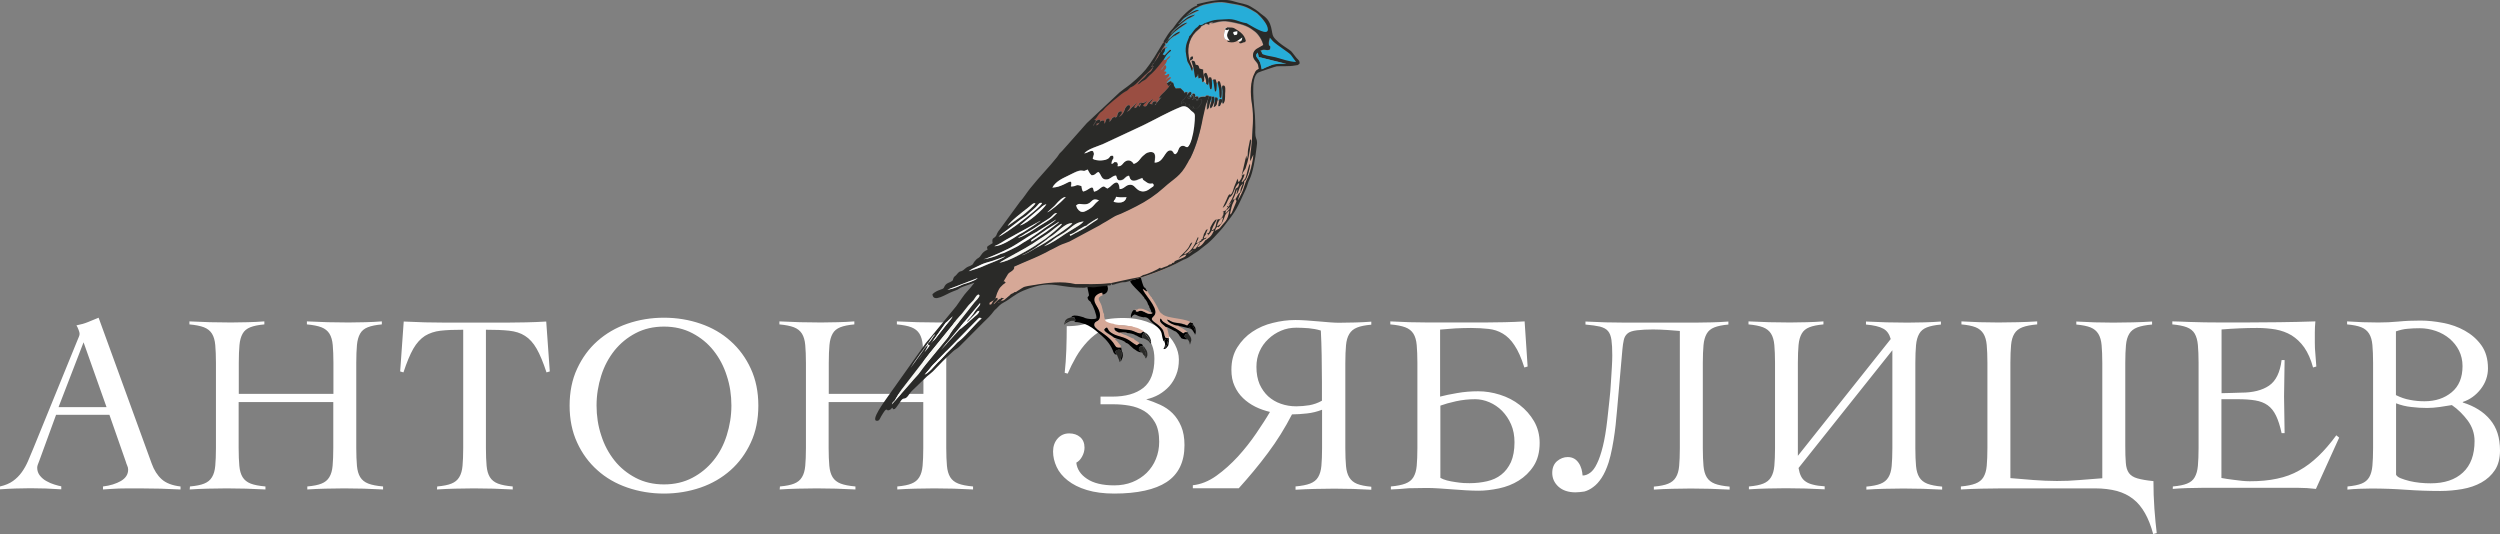 <?xml version="1.0" encoding="UTF-8"?> <svg xmlns="http://www.w3.org/2000/svg" xmlns:xlink="http://www.w3.org/1999/xlink" version="1.1" id="Слой_1" x="0px" y="0px" viewBox="0 0 1828 390.5" style="enable-background:new 0 0 1828 390.5;" xml:space="preserve"><rect x="0" y="0" width="1828" height="390.5" fill="#808080" stroke="none"/> <style type="text/css"> .st0{fill:#FFFFFF;} .st1{fill-rule:evenodd;clip-rule:evenodd;fill:#D6A897;} .st2{fill-rule:evenodd;clip-rule:evenodd;} .st3{fill-rule:evenodd;clip-rule:evenodd;fill:#2A2A28;} .st4{fill-rule:evenodd;clip-rule:evenodd;fill:#26ADD8;} .st5{fill-rule:evenodd;clip-rule:evenodd;fill:#9A4E42;} .st6{fill-rule:evenodd;clip-rule:evenodd;fill:#FEFEFE;} .st7{fill-rule:evenodd;clip-rule:evenodd;fill:#F7F7F3;} </style> <g id="Слой_x0020_1"> <g id="_2930609498416"> <path class="st0" d="M0,355.7c3.9-0.9,7-2.2,9.5-4c2.5-1.8,4.6-3.9,6.4-6.4c1.8-2.5,3.3-5.2,4.6-8.2c1.2-3,2.5-6.1,3.9-9.3 l32.3-79.2c0.4-0.9,0.7-1.7,1-2.4c0.3-0.7,0.5-1.4,0.5-2.1c0-0.6-0.2-1.6-0.7-2.8c-0.4-1.2-1-2.4-1.6-3.4c3.2-0.6,6-1.4,8.4-2.4 c2.4-1,5-2.1,7.8-3.2l38.8,106.6c1.7,4.8,4.2,8.7,7.3,11.5c3.1,2.8,7.7,4.6,13.8,5.3v2.2c-5-0.2-9.8-0.4-14.6-0.6 c-4.8-0.1-9.8-0.2-15-0.2c-3.4,0-6.3,0-8.8,0c-2.5,0-4.7,0-6.7,0.1c-2,0.1-3.9,0.2-5.7,0.3c-1.8,0.1-3.8,0.2-5.9,0.4v-2.2 c5.2-0.6,9.6-2,13.1-4c3.5-2.1,5.3-4.8,5.3-8.3c0-1-0.2-2-0.7-3c-0.4-1-0.8-1.9-1-2.8L80,303.3H41L28.7,337c-0.4,1-0.7,1.9-1,2.6 c-0.3,0.7-0.5,1.6-0.5,2.4c0,2.2,0.7,4.2,2,5.8c1.3,1.6,2.9,3,4.8,4c1.9,1.1,3.8,1.9,5.8,2.5c2,0.6,3.7,1.1,5,1.3v2.2 c-3.7-0.2-7.5-0.4-11.2-0.6c-3.7-0.1-7.5-0.2-11.4-0.2c-3.7,0-7.4,0.1-10.9,0.2c-3.5,0.1-7.3,0.3-11.3,0.6L0,355.7L0,355.7z M77.9,297.7l-16.8-47.4l-18.3,47.4H77.9z M138.9,355.7c4.5-0.4,8-1.1,10.4-2.1c2.5-1,4.4-2.5,5.7-4.7c1.3-2.1,2.1-4.9,2.4-8.3 c0.3-3.4,0.5-7.7,0.5-13v-62.3c0-5.2-0.2-9.5-0.5-13c-0.3-3.4-1.1-6.2-2.4-8.3c-1.3-2.1-3.3-3.7-5.9-4.7c-2.6-1-6.2-1.7-10.6-2.1 v-2.2c5.2,0.2,10.3,0.4,15.2,0.6c4.9,0.1,10,0.2,15.2,0.2c4.1,0,8.2-0.1,12.3-0.2c4.1-0.1,8.1-0.3,12.1-0.6v2.2 c-4.4,0.4-7.8,1.1-10.3,2.1c-2.5,1-4.4,2.5-5.6,4.7c-1.2,2.1-2,4.9-2.3,8.3c-0.3,3.4-0.5,7.7-0.5,13v22.7h69.2v-22.7 c0-5.2-0.2-9.5-0.5-13c-0.3-3.4-1.1-6.2-2.4-8.3c-1.3-2.1-3.3-3.7-5.9-4.7c-2.6-1-6.2-1.7-10.6-2.1v-2.2 c5.2,0.2,10.3,0.4,15.2,0.6c4.9,0.1,10,0.2,15.2,0.2c4.1,0,8.2-0.1,12.3-0.2c4.1-0.1,8.1-0.3,12.1-0.6v2.2 c-4.4,0.4-7.8,1.1-10.3,2.1c-2.5,1-4.4,2.5-5.6,4.7c-1.2,2.1-2,4.9-2.3,8.3c-0.3,3.4-0.5,7.7-0.5,13v62.3c0,5.2,0.2,9.5,0.5,13 c0.3,3.4,1.1,6.2,2.4,8.3c1.3,2.1,3.3,3.7,5.9,4.7c2.6,1,6.2,1.7,10.8,2.1v2.2c-4.7-0.2-9.4-0.4-14.2-0.6 c-4.7-0.1-9.4-0.2-14.2-0.2c-4.6,0-9.1,0.1-13.6,0.2c-4.5,0.1-8.9,0.3-13.4,0.6v-2.2c4.5-0.4,8-1.1,10.4-2.1 c2.5-1,4.4-2.5,5.7-4.7c1.3-2.1,2.1-4.9,2.4-8.3c0.3-3.4,0.5-7.7,0.5-13v-33.6h-69.2v33.6c0,5.2,0.2,9.5,0.5,13 c0.3,3.4,1.1,6.2,2.4,8.3c1.3,2.1,3.3,3.7,5.9,4.7c2.6,1,6.2,1.7,10.8,2.1v2.2c-4.7-0.2-9.4-0.4-14.2-0.6 c-4.7-0.1-9.4-0.2-14.2-0.2c-4.6,0-9.1,0.1-13.6,0.2c-4.5,0.1-8.9,0.3-13.4,0.6L138.9,355.7L138.9,355.7z M319.7,355.7 c4.5-0.4,8-1.1,10.4-2.1c2.5-1,4.4-2.5,5.7-4.7c1.3-2.1,2.1-4.9,2.4-8.3c0.3-3.4,0.5-7.7,0.5-13v-86.5c-6.6,0-12.1,0.2-16.5,0.7 c-4.4,0.5-8.2,1.8-11.5,3.8c-3.2,2.1-6.1,5.2-8.5,9.4c-2.4,4.2-4.8,10-7.2,17.3l-2.4-0.7l2.6-36.5c5.2,0.2,10.4,0.4,15.5,0.6 c5.1,0.1,10.3,0.2,15.5,0.2h43.8c5,0,9.9-0.1,14.7-0.2c4.8-0.1,9.8-0.3,14.7-0.6l2.6,36.5l-2.4,0.7c-2.4-7.3-4.8-13.1-7.2-17.3 c-2.4-4.2-5.3-7.4-8.5-9.4c-3.2-2.1-7.1-3.3-11.7-3.8c-4.5-0.5-10.2-0.7-16.9-0.7v86.5c0,5.2,0.2,9.5,0.5,13 c0.3,3.4,1.1,6.2,2.4,8.3c1.3,2.1,3.3,3.7,5.9,4.7c2.6,1,6.2,1.7,10.8,2.1v2.2c-4.7-0.2-9.4-0.4-14.2-0.6 c-4.7-0.1-9.4-0.2-14.2-0.2c-4.6,0-9.1,0.1-13.6,0.2c-4.5,0.1-8.9,0.3-13.4,0.6L319.7,355.7L319.7,355.7z M485.5,360.9 c-9.4,0-18.4-1.5-26.8-4.4c-8.4-2.9-15.7-7.1-21.9-12.7c-6.2-5.5-11.2-12.3-14.8-20.2c-3.7-8-5.5-17-5.5-27s1.8-19.1,5.5-27 c3.7-8,8.6-14.7,14.8-20.2s13.5-9.8,21.9-12.7c8.4-2.9,17.3-4.4,26.8-4.4c9.4,0,18.4,1.5,26.8,4.4c8.4,2.9,15.7,7.1,21.9,12.7 c6.2,5.5,11.2,12.3,14.8,20.2c3.7,8,5.5,17,5.5,27s-1.8,19.1-5.5,27c-3.7,8-8.6,14.7-14.8,20.2c-6.2,5.5-13.5,9.8-21.9,12.7 C503.8,359.4,494.9,360.9,485.5,360.9z M485.5,354.2c7.7,0,14.6-1.6,20.7-4.8c6.1-3.2,11.2-7.4,15.5-12.7s7.5-11.4,9.7-18.4 c2.2-7,3.4-14.2,3.4-21.8c0-7.6-1.1-14.9-3.4-21.8c-2.2-7-5.5-13.1-9.7-18.4c-4.2-5.3-9.4-9.5-15.5-12.7s-13-4.8-20.7-4.8 c-7.7,0-14.6,1.6-20.7,4.8c-6.1,3.2-11.2,7.4-15.5,12.7c-4.2,5.3-7.5,11.4-9.7,18.4c-2.2,7-3.4,14.2-3.4,21.8 c0,7.6,1.1,14.9,3.4,21.8c2.2,7,5.5,13.1,9.7,18.4c4.2,5.3,9.4,9.5,15.5,12.7C470.9,352.6,477.8,354.2,485.5,354.2z M570.3,355.7 c4.5-0.4,8-1.1,10.4-2.1c2.5-1,4.4-2.5,5.7-4.7c1.3-2.1,2.1-4.9,2.4-8.3c0.3-3.4,0.5-7.7,0.5-13v-62.3c0-5.2-0.2-9.5-0.5-13 c-0.3-3.4-1.1-6.2-2.4-8.3c-1.3-2.1-3.3-3.7-5.9-4.7c-2.6-1-6.2-1.7-10.6-2.1v-2.2c5.2,0.2,10.3,0.4,15.2,0.6 c4.9,0.1,10,0.2,15.2,0.2c4.1,0,8.2-0.1,12.3-0.2c4.1-0.1,8.1-0.3,12.1-0.6v2.2c-4.4,0.4-7.8,1.1-10.3,2.1c-2.5,1-4.4,2.5-5.6,4.7 c-1.2,2.1-2,4.9-2.3,8.3c-0.3,3.4-0.5,7.7-0.5,13v22.7h69.2v-22.7c0-5.2-0.2-9.5-0.5-13c-0.3-3.4-1.1-6.2-2.4-8.3 c-1.3-2.1-3.3-3.7-5.9-4.7c-2.6-1-6.2-1.7-10.6-2.1v-2.2c5.2,0.2,10.3,0.4,15.2,0.6c4.9,0.1,10,0.2,15.2,0.2 c4.1,0,8.2-0.1,12.3-0.2c4.1-0.1,8.1-0.3,12.1-0.6v2.2c-4.4,0.4-7.8,1.1-10.3,2.1c-2.5,1-4.4,2.5-5.6,4.7c-1.2,2.1-2,4.9-2.3,8.3 s-0.5,7.7-0.5,13v62.3c0,5.2,0.2,9.5,0.5,13c0.3,3.4,1.1,6.2,2.4,8.3c1.3,2.1,3.3,3.7,5.9,4.7c2.6,1,6.2,1.7,10.8,2.1v2.2 c-4.7-0.2-9.4-0.4-14.2-0.6c-4.7-0.1-9.4-0.2-14.2-0.2c-4.6,0-9.1,0.1-13.6,0.2c-4.5,0.1-8.9,0.3-13.4,0.6v-2.2 c4.5-0.4,8-1.1,10.4-2.1c2.5-1,4.4-2.5,5.7-4.7c1.3-2.1,2.1-4.9,2.4-8.3c0.3-3.4,0.5-7.7,0.5-13v-33.6h-69.2v33.6 c0,5.2,0.2,9.5,0.5,13c0.3,3.4,1.1,6.2,2.4,8.3c1.3,2.1,3.3,3.7,5.9,4.7c2.6,1,6.2,1.7,10.8,2.1v2.2c-4.7-0.2-9.4-0.4-14.2-0.6 c-4.7-0.1-9.4-0.2-14.2-0.2c-4.6,0-9.1,0.1-13.6,0.2c-4.5,0.1-8.9,0.3-13.4,0.6L570.3,355.7L570.3,355.7z M814.7,360.9 c-7.7,0-14.4-0.9-20-2.6c-5.7-1.7-10.3-4.1-14-7c-3.7-2.9-6.4-6.2-8.1-9.9c-1.7-3.7-2.6-7.4-2.6-11.3c0-3.7,1.1-6.9,3.3-9.4 c2.2-2.5,5-3.8,8.5-3.8c3.2,0,5.9,0.9,8,2.7c2.1,1.8,3.2,4.4,3.2,7.7c0,2.2-0.6,4.4-1.7,6.4c-1.1,2.1-2.5,3.6-4.3,4.6 c0.5,4.7,3.1,8.7,7.8,11.8c4.7,3.2,11.4,4.8,19.9,4.8c4.8,0,9.3-0.8,13.3-2.4c4-1.6,7.5-3.9,10.4-6.7c2.9-2.9,5.2-6.2,6.8-10.2 c1.6-3.9,2.4-8.1,2.4-12.6c0-5.8-1-10.6-3.1-14.2c-2.1-3.6-4.7-6.4-7.9-8.3c-3.2-1.9-6.8-3.2-10.8-3.9c-4-0.7-7.8-1-11.6-1h-9.5 v-5.6h8.6c9.7,0,17.2-2.1,22.7-6.4c5.4-4.3,8.1-11.4,8.1-21.3c0-7.3-2.3-13.2-6.9-17.7c-4.6-4.5-10.6-6.7-17.9-6.7 c-4.8,0-9.3,1.1-13.2,3.3c-4,2.2-7.6,5-10.8,8.4c-3.2,3.4-6.1,7.2-8.5,11.4c-2.4,4.2-4.4,8.2-6.1,12.2l-2.2-0.6 c0.6-5.3,1-11,1.2-16.9s0.3-11.7,0.3-17.2c3.9,0,7.3-0.3,10.4-0.9c3.1-0.6,6.2-1.3,9.3-2.1c3.1-0.8,6.4-1.5,9.9-2.1 c3.5-0.6,7.5-0.9,12.1-0.9c6.1,0,11.6,0.9,16.5,2.6c4.9,1.7,9.1,4.1,12.7,7c3.5,2.9,6.3,6.2,8.2,9.8c1.9,3.6,2.9,7.3,2.9,11 c0,4.1-0.6,7.8-1.9,11c-1.2,3.2-3,6.1-5.1,8.5c-2.2,2.4-4.7,4.4-7.6,6.1c-2.9,1.6-6,2.8-9.3,3.5c3.5,1.1,6.9,2.5,10.3,4 c3.4,1.6,6.4,3.6,9,6.2c2.6,2.6,4.7,5.8,6.3,9.6c1.6,3.8,2.4,8.4,2.4,13.7c0,12.3-4.4,21.3-13.1,27 C844.6,358,831.7,360.9,814.7,360.9L814.7,360.9z M947.1,355.7c4.6-0.4,8.2-1.1,10.8-2.1c2.6-1,4.6-2.5,5.9-4.7s2.1-4.9,2.4-8.3 c0.3-3.4,0.5-7.7,0.5-13v-28c-3.6,1.4-7.3,2.3-11,2.7c-3.7,0.4-7.4,0.7-11,0.7c-5.1,9.9-11,19.4-17.6,28.2 c-6.6,8.9-13.8,17.5-21.3,25.8h-33.6v-2.2c5.8-0.6,11.6-2.9,17.2-6.9c5.6-4,10.8-8.7,15.8-14.1c4.9-5.4,9.4-11.1,13.4-17 c4-5.9,7.4-11.1,10-15.6c-3.7-0.9-7.3-2.1-10.7-3.8c-3.4-1.7-6.4-3.8-9-6.3c-2.6-2.5-4.7-5.5-6.2-8.9c-1.6-3.4-2.3-7.4-2.3-11.8 c0-6.3,1.4-11.8,4.3-16.4c2.9-4.6,6.5-8.4,11-11.4c4.5-3,9.5-5.2,15-6.5c5.5-1.4,11-2.1,16.5-2.1c2.4,0,5,0.1,8,0.3 c3,0.2,5.9,0.4,8.9,0.7s5.7,0.5,8.3,0.7c2.6,0.2,4.8,0.3,6.5,0.3c4,0,8-0.1,11.9-0.2c4-0.1,8-0.3,11.9-0.6v2.2 c-4.5,0.4-8,1.1-10.4,2.1c-2.5,1-4.4,2.5-5.7,4.7c-1.3,2.1-2.1,4.9-2.4,8.3c-0.3,3.4-0.5,7.7-0.5,13v62.3c0,5.2,0.2,9.5,0.5,13 c0.3,3.4,1.1,6.2,2.4,8.3c1.3,2.1,3.2,3.7,5.7,4.7c2.5,1,6,1.7,10.4,2.1v2.2c-4.5-0.2-8.9-0.4-13.4-0.6c-4.5-0.1-9-0.2-13.6-0.2 c-4.7,0-9.4,0.1-14.2,0.2c-4.7,0.1-9.4,0.3-14.2,0.6V355.7z M947.8,297.1c3.2,0,6.4-0.3,9.6-0.8c3.2-0.6,6.2-1.6,9.2-3.3v-13.4 c0-7.1-0.1-13.7-0.2-19.8c-0.1-6.1-0.3-12.1-0.6-18.1c-2.9-0.9-5.8-1.4-8.8-1.7c-3-0.2-6-0.4-9.1-0.4c-4,0-7.7,0.7-11.2,2.2 c-3.5,1.5-6.6,3.5-9.3,6.1c-2.7,2.5-4.9,5.6-6.4,9c-1.6,3.5-2.3,7.3-2.3,11.4c0,4.8,0.8,9,2.3,12.6c1.6,3.5,3.7,6.5,6.3,8.9 c2.7,2.4,5.7,4.2,9.2,5.4C940.1,296.5,943.9,297.1,947.8,297.1z M1017,357.9v-2.2c4.5-0.4,8-1.1,10.6-2.1c2.6-1,4.6-2.5,5.9-4.7 s2.1-4.9,2.4-8.3c0.3-3.4,0.5-7.7,0.5-13v-62.3c0-5.2-0.2-9.5-0.5-13c-0.3-3.4-1.1-6.2-2.4-8.3s-3.3-3.7-6-4.7 c-2.7-1-6.3-1.7-10.9-2.1v-2.2c4.8,0.2,9.5,0.4,14.1,0.6c4.5,0.1,9.1,0.2,13.7,0.2h41c5,0,9.9-0.1,14.7-0.2 c4.8-0.1,9.8-0.3,14.7-0.6l2.2,33l-2.4,0.7c-2.2-7-4.6-12.4-7.2-16.2c-2.5-3.9-5.4-6.7-8.6-8.6c-3.2-1.9-6.6-3-10.4-3.4 s-8-0.7-12.8-0.7c-2.1,0-4.1,0-5.9,0.1c-1.8,0.1-3.6,0.1-5.3,0.2c-1.7,0.1-3.5,0.2-5.3,0.4s-3.8,0.3-6.1,0.5v49 c3.2-0.9,7.4-1.7,12.5-2.6c5.1-0.9,10.2-1.3,15.3-1.3c5.2,0,10.5,0.8,15.9,2.5c5.4,1.7,10.3,4.2,14.5,7.5 c4.3,3.3,7.8,7.3,10.5,11.9c2.7,4.7,4.1,10,4.1,15.9c0,6.7-1.5,12.3-4.4,16.8c-2.9,4.5-6.6,8-10.9,10.7c-4.3,2.7-9.2,4.6-14.4,5.7 c-5.3,1.1-10.2,1.7-14.8,1.7c-3,0-6.2-0.1-9.5-0.3c-3.4-0.2-6.7-0.4-10.1-0.7c-3.4-0.2-6.6-0.5-9.8-0.7c-3.2-0.2-6.1-0.3-8.7-0.3 c-4.1,0-8.5,0.1-13.2,0.2C1025.5,357.5,1021.1,357.7,1017,357.9L1017,357.9z M1074.6,353.3c4.5,0,8.7-0.5,12.7-1.4 c4-0.9,7.5-2.5,10.4-4.8c3-2.3,5.3-5.4,7.1-9.2c1.7-3.9,2.6-8.7,2.6-14.5c0-4.8-0.8-9.2-2.5-13.1c-1.7-3.9-3.9-7.1-6.6-9.9 c-2.7-2.7-5.8-4.8-9.3-6.3c-3.5-1.5-7-2.2-10.4-2.2c-4.7,0-9.4,0.5-14,1.5c-4.6,1-8.4,2.1-11.4,3.2v52.8c1.2,0.7,2.9,1.4,4.8,1.9 c2,0.5,4,0.9,6.2,1.2s4.1,0.6,6,0.7C1072,353.2,1073.5,353.3,1074.6,353.3L1074.6,353.3z M1152,360c-5.2,0-9.4-1.4-12.4-4.1 c-3-2.7-4.6-6.1-4.6-10.1c0-3.7,1.2-6.6,3.5-8.6c2.4-2,5-3,7.8-3c1.9,0,3.4,0.4,4.8,1.2s2.4,1.9,3.3,3.2c0.9,1.3,1.5,2.8,2,4.4 c0.4,1.6,0.7,3.2,0.8,4.7c1.9,0,3.7-0.7,5.5-2c1.8-1.3,3.5-3.5,5-6.7c1.6-3.2,3-7.4,4.3-12.6c1.3-5.2,2.4-11.8,3.3-19.8 c0.5-4.6,1-9.2,1.5-13.8c0.5-4.6,0.9-8.9,1.1-13.1c0.2-4.1,0.5-7.9,0.7-11.3c0.2-3.4,0.3-6.2,0.3-8.5c0-4.7-0.2-8.5-0.6-11.3 c-0.4-2.8-1.2-5-2.5-6.5c-1.3-1.6-3.3-2.6-5.9-3.3c-2.6-0.6-6.2-1.1-10.6-1.5v-2.2c5.2,0.2,10.2,0.4,14.8,0.6 c4.7,0.1,9.6,0.2,14.8,0.2h50.5c4.1,0,8.2-0.1,12.3-0.2c4.1-0.1,8.1-0.3,12.1-0.6v2.2c-4.4,0.4-7.8,1.1-10.3,2.1 c-2.5,1-4.4,2.5-5.6,4.7c-1.2,2.1-2,4.9-2.3,8.3c-0.3,3.4-0.5,7.7-0.5,13v62.3c0,5.2,0.2,9.5,0.5,13c0.3,3.4,1.1,6.2,2.4,8.3 c1.3,2.1,3.3,3.7,5.9,4.7c2.6,1,6.2,1.7,10.8,2.1v2.2c-4.7-0.2-9.4-0.4-14.2-0.6c-4.7-0.1-9.4-0.2-14.2-0.2 c-4.6,0-9.1,0.1-13.6,0.2c-4.5,0.1-8.9,0.3-13.4,0.6v-2.2c4.5-0.4,8-1.1,10.4-2.1c2.5-1,4.4-2.5,5.7-4.7c1.3-2.1,2.1-4.9,2.4-8.3 c0.3-3.4,0.5-7.7,0.5-13V242c-2.5-0.2-5.5-0.5-9-0.7c-3.5-0.2-7.1-0.4-10.5-0.4c-4.5,0-8.4,0.2-11.8,0.6c-3.4,0.4-5.7,1.2-7,2.4 c-1.4,1.2-2.3,2.8-2.7,4.8c-0.4,1.9-0.8,4.2-1,6.8l-3.9,44.2c-0.1,1.1-0.3,3.2-0.6,6.2c-0.2,3-0.6,6.3-1.1,10.1 c-0.5,3.7-1.1,7.6-1.9,11.6s-1.6,7.5-2.6,10.6c-1.5,4.6-3.2,8.3-5.1,11.2c-1.9,2.9-3.9,5.1-6.1,6.7c-2.1,1.6-4.3,2.7-6.5,3.3 C1156.3,359.7,1154.1,360,1152,360L1152,360z M1278.9,355.7c4.5-0.4,8-1.1,10.4-2.1c2.5-1,4.4-2.5,5.7-4.7s2.1-4.9,2.4-8.3 c0.3-3.4,0.5-7.7,0.5-13v-62.3c0-5.2-0.2-9.5-0.5-13c-0.3-3.4-1.1-6.2-2.4-8.3s-3.3-3.7-5.9-4.7c-2.6-1-6.2-1.7-10.6-2.1v-2.2 c5.2,0.2,10.3,0.4,15.2,0.6c4.9,0.1,10,0.2,15.2,0.2c4.1,0,8.2-0.1,12.3-0.2c4.1-0.1,8.1-0.3,12.1-0.6v2.2 c-4.4,0.4-7.8,1.1-10.3,2.1c-2.5,1-4.4,2.5-5.6,4.7c-1.2,2.1-2,4.9-2.3,8.3c-0.3,3.4-0.5,7.7-0.5,13v68l67.9-85.4 c-1-3.6-2.8-6.2-5.5-7.6c-2.7-1.5-6.9-2.5-12.6-3v-2.2c5.2,0.2,10.3,0.4,15.2,0.6c4.9,0.1,10,0.2,15.2,0.2c4.1,0,8.2-0.1,12.3-0.2 c4.1-0.1,8.1-0.3,12.1-0.6v2.2c-4.4,0.4-7.8,1.1-10.3,2.1c-2.5,1-4.4,2.5-5.6,4.7c-1.2,2.1-2,4.9-2.3,8.3c-0.3,3.4-0.5,7.7-0.5,13 v62.3c0,5.2,0.2,9.5,0.5,13c0.3,3.4,1.1,6.2,2.4,8.3c1.3,2.1,3.3,3.7,5.9,4.7c2.6,1,6.2,1.7,10.8,2.1v2.2 c-4.7-0.2-9.4-0.4-14.2-0.6c-4.7-0.1-9.4-0.2-14.2-0.2c-4.6,0-9.1,0.1-13.6,0.2c-4.5,0.1-8.9,0.3-13.4,0.6v-2.2 c4.5-0.4,8-1.1,10.4-2.1c2.5-1,4.4-2.5,5.7-4.7c1.3-2.1,2.1-4.9,2.4-8.3c0.3-3.4,0.5-7.7,0.5-13v-71.6l-68.6,86.1 c0.4,2.4,1,4.4,1.8,6c0.8,1.6,1.9,2.9,3.4,3.9c1.4,1,3.3,1.8,5.5,2.3c2.2,0.6,5,1,8.4,1.2v2.2c-4.7-0.2-9.4-0.4-14.2-0.6 c-4.7-0.1-9.4-0.2-14.2-0.2c-4.6,0-9.1,0.1-13.6,0.2c-4.5,0.1-8.9,0.3-13.4,0.6V355.7L1278.9,355.7z M1574.4,390.5 c-1.6-6-3.6-11.1-6-15.3c-2.4-4.2-5.2-7.7-8.6-10.3c-3.4-2.7-7.3-4.6-11.9-5.9c-4.6-1.2-9.9-1.9-16-1.9h-67.7 c-5.2,0-10.3,0.1-15.2,0.2c-4.9,0.1-10,0.3-15.2,0.6v-2.2c4.5-0.4,8-1.1,10.6-2.1c2.6-1,4.6-2.5,5.9-4.7s2.1-4.9,2.4-8.3 c0.3-3.4,0.5-7.7,0.5-13v-62.3c0-5.2-0.2-9.5-0.5-13c-0.3-3.4-1.1-6.2-2.4-8.3s-3.2-3.7-5.7-4.7c-2.5-1-6-1.7-10.4-2.1v-2.2 c4.5,0.2,8.9,0.4,13.4,0.6c4.5,0.1,9,0.2,13.6,0.2c4.7,0,9.4-0.1,14.2-0.2c4.7-0.1,9.4-0.3,14.2-0.6v2.2 c-4.6,0.4-8.2,1.1-10.8,2.1c-2.6,1-4.6,2.5-5.9,4.7c-1.3,2.1-2.1,4.9-2.4,8.3c-0.3,3.4-0.5,7.7-0.5,13v84.3c5.7,0.5,11.4,1,17,1.4 c5.6,0.4,11.2,0.7,17,0.7c5.6,0,11.1-0.2,16.6-0.7c5.5-0.5,11-0.9,16.6-1.3v-84.3c0-5.2-0.2-9.5-0.5-13c-0.3-3.4-1.1-6.2-2.4-8.3 s-3.2-3.7-5.7-4.7c-2.5-1-6-1.7-10.4-2.1v-2.2c4.5,0.2,8.9,0.4,13.4,0.6c4.5,0.1,9,0.2,13.6,0.2c4.7,0,9.4-0.1,14.2-0.2 c4.7-0.1,9.4-0.3,14.2-0.6v2.2c-4.6,0.4-8.2,1.1-10.8,2.1c-2.6,1-4.6,2.5-5.9,4.7c-1.3,2.1-2.1,4.9-2.4,8.3 c-0.3,3.4-0.5,7.7-0.5,13v60.4c0,5.2,0.1,9.4,0.4,12.6c0.2,3.2,1,5.7,2.3,7.5s3.4,3.1,6.2,3.9c2.8,0.8,6.7,1.5,11.7,2 c0,6.6,0.2,13.3,0.7,20.2s1.1,12.8,1.7,17.8L1574.4,390.5L1574.4,390.5z"></path> <path class="st0" d="M1588.8,355.7c4.5-0.4,8-1.1,10.4-2.1c2.5-1,4.4-2.5,5.6-4.7c1.2-2.1,2-4.9,2.3-8.3c0.3-3.4,0.5-7.7,0.5-13 v-62.3c0-5.2-0.2-9.5-0.5-13c-0.3-3.4-1.1-6.2-2.3-8.3c-1.2-2.1-3.2-3.7-5.8-4.7c-2.6-1-6.2-1.7-10.6-2.1v-2.2 c4.2,0.1,8.2,0.2,12,0.4c3.8,0.1,7.7,0.2,11.7,0.3c4,0.1,8.3,0.1,12.9,0.1c4.5,0,9.7,0,15.4,0c8.7,0,17.4-0.1,26.1-0.2 c8.7-0.1,17.5-0.3,26.5-0.6c-0.1,1.4-0.2,2.7-0.3,4.1c-0.1,1.4-0.1,2.7-0.1,3.9v7.5c0,2.7,0.1,5.5,0.4,8.3 c0.2,2.8,0.5,5.9,0.7,9.2l-2.4,0.7c-1.6-6-3.8-10.8-6.4-14.6c-2.7-3.8-5.8-6.7-9.3-8.9c-3.5-2.1-7.4-3.5-11.7-4.3 c-4.2-0.7-8.7-1.1-13.4-1.1c-8.7,0-17.4,0.4-26.1,1.1v46.6c2.5,0,5.2-0.1,8-0.2c2.9-0.1,5-0.2,6.3-0.2c8.6,0,15.4-1.7,20.4-5.1 c5-3.4,8.1-9.7,9.2-18.7h2.2c0,4.5-0.1,8.9-0.2,13.4c-0.1,4.5-0.2,8.9-0.2,13.2c0,4.5,0.1,8.9,0.2,13.4c0.1,4.5,0.2,8.9,0.2,13.4 h-2.2c-1.1-5.2-2.5-9.5-4.1-12.8c-1.6-3.3-3.6-5.8-6.1-7.6c-2.4-1.7-5.4-2.9-9-3.5c-3.6-0.6-7.9-0.9-12.9-0.9h-11.9v57.6 c1.1,0.2,2.5,0.5,4.1,0.7c1.6,0.2,3.4,0.5,5.2,0.7c1.9,0.2,3.8,0.5,5.8,0.7c2,0.2,3.9,0.3,5.6,0.3c7.5,0,14.1-0.6,20-1.9 c5.9-1.2,11.3-3.2,16.2-6c4.9-2.7,9.5-6.2,13.9-10.4c4.4-4.2,8.8-9.3,13.2-15.3l2.1,1.7l-17,37.5c-2.1-0.2-4.3-0.4-6.5-0.6 c-2.2-0.1-4.4-0.2-6.5-0.2h-70.1c-3.6,0-7.2,0.1-10.8,0.2c-3.6,0.1-7.2,0.3-10.8,0.6L1588.8,355.7L1588.8,355.7z M1716.5,355.7 c4.4-0.4,7.8-1.1,10.3-2.1c2.5-1,4.3-2.5,5.6-4.7c1.2-2.1,2-4.9,2.3-8.3c0.3-3.4,0.5-7.7,0.5-13v-62.3c0-5.2-0.2-9.5-0.5-13 c-0.3-3.4-1.1-6.2-2.4-8.3s-3.2-3.7-5.7-4.7c-2.5-1-6-1.7-10.4-2.1v-2.2c3.9,0.2,7.6,0.4,11.4,0.6c3.7,0.1,7.5,0.2,11.4,0.2 c5,0,9.9-0.2,14.9-0.7c5-0.5,10.3-0.7,16-0.7c5.2,0,10.7,0.6,16.5,1.7c5.8,1.1,11.1,3,15.9,5.7c4.8,2.7,8.9,6.2,12.1,10.7 c3.2,4.5,4.8,10.1,4.8,16.8c0,5.6-1.8,10.7-5.3,15.2c-3.5,4.5-7.9,7.7-13.1,9.4v0.4c8.6,2.7,15.3,6.9,20,12.6 c4.8,5.7,7.2,13.1,7.2,22.5c0,5.7-1.2,10.5-3.7,14.3c-2.5,3.8-5.8,6.8-9.9,9.1c-4.1,2.3-8.8,3.9-14,4.8c-5.2,0.9-10.6,1.4-16,1.4 c-8.6,0-17-0.3-25.3-0.9c-8.3-0.6-16.7-0.9-25.3-0.9c-2.9,0-5.7,0.1-8.7,0.2c-2.9,0.1-5.8,0.3-8.7,0.6L1716.5,355.7L1716.5,355.7z M1777.3,353.4c10.1,0,17.9-2.6,23.6-7.9c5.7-5.3,8.5-13,8.5-23c0-5.5-1.7-10.5-5-15c-3.4-4.5-7.2-8.3-11.6-11.3 c-3,0.5-6,1-8.9,1.4c-3,0.4-6,0.7-9.1,0.7c-3.9,0-7.7-0.2-11.6-0.7c-3.9-0.4-7.6-1.3-11.2-2.7v52.2c0.5,1,1.6,1.9,3.4,2.6 c1.8,0.7,3.9,1.4,6.3,2c2.4,0.6,5,1,7.7,1.3C1772.2,353.3,1774.8,353.4,1777.3,353.4L1777.3,353.4z M1772.8,293.4 c8,0,14.6-2.2,19.9-6.6c5.3-4.4,7.9-10.8,7.9-19.1c0-4.2-0.9-8-2.6-11.4c-1.7-3.4-4-6.2-6.9-8.7c-2.9-2.4-6.2-4.3-10-5.6 c-3.8-1.3-7.7-2-11.8-2c-3,0-5.9,0.1-8.8,0.4c-2.9,0.2-5.7,0.9-8.6,1.9v46.6c3.4,1.7,6.8,2.9,10.3,3.5 C1765.7,293.1,1769.2,293.4,1772.8,293.4L1772.8,293.4z"></path> </g> <g id="_2930583256368"> <g> <g> <path class="st1" d="M838.6,213l0.6,0.1c0,0.6,2.4,4.2,3.1,4.6c0.3,1-0.1,0.4,0.7,1.1l0.7,1.3c0.3,0.5,0.6,0.8,0.9,1.4 c2.2,3.4,3.3,7.5,5.1,7.9c0.5,0.7,1.1,1,2,1.4c0.8,0.3,1.8,0.7,2.7,0.9c4.7,1.2,12.1,1.5,17.1,4.1l-0.1,0.2 c-1.1-0.5-1.1-0.7-2.1,0.4l-1.3,1.5c-2.5-1.2-5-1.7-7.9-2c-4.2-0.5-4.4-1.8-6.7-2.4c0.2,1.3,1.6,2.4,3.5,3.2 c3.8,1.7,3.8,0.7,5.4,1.5l-0.6,0.3c0,0-0.1,0.1-0.2,0.1c1.7,0.6,5.9,2.7,6.6,4.4c-1.6-0.7-1.9,0.1-2.9,0.9 c-0.6-0.3-4.4-3.2-8.6-5.2c-9.2-4.2-6-4.5-8.2-5.7c-0.6,1.9,0.2,2.6,1.2,3.7l2.4,2.1c1,0.6,0.1,0.4,1.4,0.5 c0.1,2.2,1.4,4.9,1.5,8l-2.8-0.7c-1.5-3.7-0.2-4.6-5-8.9c-1.3-1.1-3.3-2.3-4.3-3.4c-1.9-2.1,1.1-2.8,1.8-4.9 c1.9-5.3-8.9-15.2-9-18.4C836.6,211.6,838.1,213.1,838.6,213L838.6,213z"></path> <path class="st2" d="M837.5,210.6c0.2,0.5,0.3,0.8,0.6,1.2c0.2,0.3,0.3,0.4,0.4,0.6c0.3,0.5,0.2,0.2,0.2,0.6 c-0.6,0.1-2-1.3-3.1-1.8c0.1,3.2,10.8,13,9,18.4c-0.7,2.1-3.7,2.8-1.8,4.9c1,1.1,3.1,2.3,4.3,3.4c4.9,4.3,3.5,5.2,5,8.9l2.8,0.7 l-0.2,0.7l-0.3,0.5c-1.2-1.6-2.7-0.8-3.1,1c-0.9-0.6-0.5-0.2-0.9-1.3c-1.3-3.7-0.1-5.6-4.1-9.2c-1.5-1.4-3.2-2.7-4.7-4.1 c-0.8-0.8-1.2-1.6-2-2.2c-0.9-0.8-2.5-1.2-3.5-0.9l-1.5-0.3c-2.9-0.6-3-1.3-5-1.8c0.6-0.9,0.1-0.1,0.3-1.4 c0.1-0.7,0.2-0.9,0.5-1.6c0,0,0,0.1,0,0.2l0.3,0.8c2.3,0.3,2.1-1.7,5.9,0.2c1.3,0.7,2.7,1.7,4.5,1.4c0.2,0,0.4-0.1,0.6-0.1 l0.7-0.3c0-1.1,0.3,1-0.1-0.5c0-0.1-0.1-0.1-0.1-0.2c0-0.1-0.1-0.1-0.1-0.2l-0.3-0.1c-0.1-0.9-0.1-0.8-0.5-1.6 c-0.1-0.3-0.1-0.4-0.3-0.7c-0.5-0.9,0-0.1-0.5-0.7c0.1-0.8-0.7-2.1-1.1-2.6c-0.2-1.4-1.7-3.6-2.7-4.5c-0.1-0.4,0.1-0.3-0.3-0.8 c-0.3-0.4-0.2-0.3-0.5-0.4c-0.8-2-12-11.1-8.9-11.8c1.4-1.3,3.3-2,7-2.6c0.3,1.3,1.8,6.6,2.5,7.6L837.5,210.6L837.5,210.6z"></path> <path class="st2" d="M868.2,243.1c1,0.3-0.2-0.2,0.5,0.1l0.1,0.8c-1.7-0.1-2.3,0.6-2.8,2c1.2,1.3,1.9,1.4,2.5,2.1 c-1.5-0.1-1.8,0.2-3.8-0.4l-1.1-0.5c-0.2-0.5,0-0.2-0.4-0.8c-0.5-0.7-0.2-0.2-0.7-0.6c0-0.7-0.8-1.4-1.3-2 c-0.6-0.7-1.3-1.5-2.3-1.7l-5.5-2.9c-1.3-0.1-0.3,0.2-1.4-0.5l-2.4-2.1c-1-1-1.8-1.8-1.2-3.7c2.2,1.2-1,1.5,8.2,5.7 c4.3,1.9,8,4.9,8.6,5.2C866.3,243.2,866.5,242.5,868.2,243.1z"></path> <path class="st2" d="M872.5,237.3l-1.7-0.4c-0.8,0.5-1.4,1.3-1.6,2.6c2.6,0.6,0.8,0.2,1.1,0.7l-7.9-1.8 c-1.6-0.8-1.6,0.3-5.4-1.5c-1.9-0.9-3.3-1.9-3.5-3.2c2.3,0.6,2.5,1.9,6.7,2.4c2.8,0.3,5.4,0.8,7.9,2l1.3-1.5 c1-1.2,1-0.9,2.1-0.4C872.3,236.3,872.3,236.4,872.5,237.3L872.5,237.3z"></path> <path class="st3" d="M871.1,248.8l-1,3.3c-0.3-0.7-0.2-1.3-0.5-2.1c-0.3-0.8-0.7-1.1-1.1-1.8c-0.6-0.7-1.4-0.9-2.5-2.1 c0.4-1.4,1.1-2.1,2.8-2l0.4,0c-0.1,0.8,0.7,1,1.3,2.2C870.9,247,871.1,247.8,871.1,248.8L871.1,248.8z"></path> <path class="st1" d="M842.4,228.1c0,0.1,0.2,0.1,0.1,0.2c0,0.1,0.1,0.2,0.1,0.2c0.3,1.5,0-0.6,0.1,0.5l-0.7,0.3 c-0.2,0.1-0.4,0.1-0.6,0.1c-1.8,0.2-3.2-0.8-4.5-1.4c-3.9-1.9-3.7,0-5.9-0.2l-0.3-0.8c0,0,0-0.1,0-0.2l-0.7-0.1l0.1-0.4 c1.1,0.5,2-0.2,2.5-0.6c1.1,0,2.1-0.1,3.4,0.3c1.1,0.5,2.3,0.9,3.3,1.4c1.1,0.6,1.9,1.1,3.2,1.6L842.4,228.1L842.4,228.1z"></path> <path class="st2" d="M872.5,237.6c-1.1,0.4,0.3-0.1-1.2-0.1c1.4,1.1,3.2,4.5,2.3,6.6c-0.4-0.4-0.8-1.6-1.3-2.2 c-0.5-0.7-1-1.3-2.1-1.8c-0.3-0.5,1.5-0.1-1.1-0.7c0.2-1.2,0.8-2,1.6-2.6l1.7,0.4L872.5,237.6L872.5,237.6z"></path> <path class="st2" d="M854.4,248.6c-0.4,1.4-0.2-0.3-0.5,1c-0.2,0.6-0.2,1.3-0.4,2c-0.4,1.3-1,2.1-1.9,3c0.4-1.1,0.8-1.5,0.3-2.6 c0-0.5,0-0.8-0.2-1.4c-0.1-0.3-0.2-0.4-0.2-0.7c0,0-0.1-0.2-0.1-0.3c0-0.1,0-0.1,0-0.1C851.7,247.8,853.2,247.1,854.4,248.6 L854.4,248.6z"></path> <path class="st2" d="M829.7,229.9c-1.3,0.7-1.7,0.7-2.5,2.4c-0.4-0.8-0.3-0.8-0.3-1.7c0.5-1.8,0.9-2.9,2-3.9l1,0.1l0.7,0.1 c-0.3,0.6-0.4,0.9-0.5,1.6C829.9,229.8,830.4,229,829.7,229.9L829.7,229.9z"></path> <path class="st2" d="M852.5,254.8l-1.5,0.5l-0.2-0.7c0.5-0.4-0.1,0.4,0.5-0.5c0.1-0.2,0.2-0.4,0.3-0.7c0.1-0.4,0.2-1,0.3-1.4 c0.6,1.1,0.1,1.5-0.3,2.6c0.9-0.9,1.5-1.7,1.9-3c0.2-0.7,0.2-1.4,0.4-2c0.4-1.3,0.2,0.4,0.5-1l0.3-0.5c0.3,0.7,0,1.1-0.1,1.9 C854.3,252.9,854.6,252.4,852.5,254.8L852.5,254.8z"></path> <path class="st2" d="M874,239.7c0.2,1.6,0.7,3,0,4.8c-0.9,0-0.2,0.1-0.4-0.3c0.9-2.1-0.8-5.5-2.3-6.6c1.5,0,0.1,0.5,1.2,0.1 c0.4,0.4,0.1,0,0.6,0.6c0.2,0.3,0.1,0.1,0.3,0.5C873.6,239,873.9,239.6,874,239.7L874,239.7z"></path> </g> <g> <path class="st1" d="M807.1,215.2c-0.6,0.6,0.1,0.1-1,0.7c-5,2.3-1.9,3.6-0.6,7.7c0.3,1.1,0.6,2.1,0.8,3.1 c0.2,0.9,0.3,2.1,1,2.9c-0.2,1.1,0.5,4.5,1.2,5.2c0.9,0.8,4.1,1.9,5.6,1.9c1.2,0.9,6.3,1.1,9.8,1.5l4,0.4 c0.7,0.5,1.3,0.5,2.3,0.8c0.9,0.2,1.5,0.4,2.2,0.7c1.7,0.7,2.4,1.3,4,2.1l-0.1-0.1l-0.1,0.6c-2.3-0.1-0.6,2-4.4,0.8 c-1.6-0.5-3-1.4-4.7-1.8c-2.1-0.5-4.4-0.5-6.5-0.8c-2.2-0.3-3.6-0.9-5.7-1.2c0,1.3-0.1,1.5,0.9,2.3c0.3,0.3,1.7,1.1,2.3,1.2 c1,0.1,4.8-0.5,6.1,0.4l-5-0.3c1.7,1.1,2.8,1.3,4.8,2.1c1.7,0.7,3.6,2,5,2.2c0.5,1.2,3.1,2,4.7,3.8c0,0,0.1,0.1,0.2,0.2 c-1.3-0.3-0.6-0.4-1.6,0.1l-1.2,0.9c-4.3-2.1-5.3-4.5-11.4-6.2c-2.4-0.6-4.6-1.3-6.4-2.4c-2-1.2-2.6-1.7-3.3-3.2l-0.8-1.3 c-4.9,2,1,4.3,4.7,7c1.3,1,0,0.2,1.3,0.7l1.6,0.6c-2.4-0.3-0.8-0.2-1.5,0.4c2,1.5,2.3,2.5,3.5,3.8l0.7,0.7c0,0.8,0,0.3,0.2,1.5 c-1.8,0-3,0.3-4-0.9c-0.7-0.8-1.1-1.8-1.8-2.7c-5.7-7.5-15.1-9.9-13.7-14c0.8-2.3,3.8-1.1,4-5.6c0.2-6.1-5.3-8.8-3.9-13.3 c0.6-1.8,3.4-3.7,5.7-3.7l0.1,1.4L807.1,215.2L807.1,215.2z"></path> <path class="st2" d="M806.2,215.4l-0.1-1.4c-2.3,0-5.1,1.9-5.7,3.7c-1.4,4.5,4.1,7.2,3.9,13.3c-0.2,4.4-3.2,3.3-4,5.6 c-1.5,4.1,8,6.5,13.7,14c0.7,0.9,1.1,1.9,1.8,2.7c1,1.2,2.2,0.9,4,0.9c0.5,1.3,0,2.3,1,3.6c0.6,3.3-0.1,3.6-1.1,6.2l-0.4,0 c0-0.2,3.1-11.8-3.6-7.3c-0.1,1.2-0.1,1.2,0.7,2.4l0.3,0.4c-0.9-0.3-1.2-0.4-1.7-0.6c-0.1-0.4,0.1,0-0.2-0.5 c-0.7-0.9-0.1-0.2-0.5-0.5c-1.7-5.3-5-9.2-8.9-12.6c-3.2-2.7-5.8-5.3-9.7-7.3c-1.2-0.6-2.6-1.2-4.3-1.6c-1.3-0.5-3.7-1-5.1-0.9 c-0.1-0.1-0.2-0.1-0.2-0.2l-0.6-0.5l0-0.4l0.9-0.1c-0.7-1.8,0-2.6-3-2.6c0.8-0.9,0.8-0.6,2.2-1c3.5,0.1,4,0.7,6.7,1.3 c1,0.8,4.1,1.3,5.9,1.3c1.5,0,2.2,0,3.5-0.5c0.4-2.1-2.4-9.5-3.8-11c-0.4-2.2-2.3-1.3-2.7-4.4l1-1.2c0.4-0.5-1.4-6.2-1-6.5 c1.1-4.1,7-2.4,13.3-2.4C811.2,209.9,810.6,214.8,806.2,215.4L806.2,215.4z"></path> <path class="st2" d="M834.1,251.4c0.7,0.2,0.4,0,1.2,0.5c0.1,1,0.3,0,0.4,1.4c-1.6-0.4-2.8,0.3-2.9,1.7 c-0.1,1.6,1.3,1.8,2.4,2.7l-1.9-0.2c-2.2-0.6-2.9-1.8-4.3-2.4l-3-2.7c-0.1-0.1,0-0.1-0.3-0.4c-0.2-0.2-0.4-0.3-0.7-0.5 c-0.7-0.5-0.8-0.6-1.7-0.8c-1.2-1.6-4.1-2.3-6.3-3l-1.6-0.6c-1.3-0.4,0,0.3-1.3-0.7c-3.6-2.8-9.6-5-4.7-7l0.8,1.3 c0.7,1.5,1.3,2,3.3,3.2c1.8,1.1,4.1,1.7,6.4,2.4c6.1,1.7,7.2,4.1,11.4,6.2l1.2-0.9C833.4,251,832.8,251.1,834.1,251.4 L834.1,251.4z"></path> <path class="st2" d="M836.4,242.6l0.6,0.4l0.1,0.3c-1-0.1-1.3,0.8-1.6,1.6c-0.5,1.3-0.3,1.6,0.3,2.5c-3.3-0.5-4.1-2.1-6-2.4 c-0.5-0.5,0.2-0.2-1-0.6c-0.3-0.1-1-0.3-1.3-0.4c-1.2-0.3-2-0.4-3.2-0.5c-1.2-0.9-5.1-0.3-6.1-0.4c-0.6-0.1-1.9-0.9-2.3-1.2 c-1-0.8-0.9-1-0.9-2.3c2.1,0.3,3.4,1,5.7,1.2c2.1,0.2,4.4,0.3,6.5,0.8c1.7,0.4,3.1,1.3,4.7,1.8 C835.7,244.6,834.1,242.5,836.4,242.6L836.4,242.6z"></path> <path class="st3" d="M819.2,263.9l-0.2,1c-0.4-0.5-0.2,0-0.5-0.7c-0.1-0.2-0.2-0.8-0.2-0.8l-1.6-4l-0.3-0.4 c-0.9-1.2-0.8-1.2-0.7-2.4C822.3,252,819.2,263.7,819.2,263.9L819.2,263.9z"></path> <path class="st3" d="M837.2,260.9c-0.2-0.3-0.2-0.6-0.5-0.9c-0.2-0.3,0-0.1-0.3-0.3c-0.3-0.3-0.3-0.2-0.4-0.3 c-0.3-0.9-0.2-0.4-0.6-1.1c-0.2-0.4-0.2-0.1-0.3-0.6c-1.1-0.9-2.5-1.2-2.4-2.7c0.1-1.4,1.3-2.1,2.9-1.7c0.3,0.9,2.5,4.5,2.3,6.4 C837.8,262,838.1,260.3,837.2,260.9L837.2,260.9z"></path> <path class="st3" d="M841.7,250.3c-0.2,1.7,0,0.4-0.8,0.8c-0.2-1.6-2.9-3.1-5.1-3.8c-0.6-0.9-0.8-1.2-0.3-2.5 c0.3-0.8,0.6-1.6,1.6-1.6c0.4,1.2,1.4,2.3,2.2,3.4c0.4,0.6,0.7,1,1,1.7C840.8,249.3,840.8,249.6,841.7,250.3z"></path> <path class="st3" d="M785.5,234.4l-1.4-0.3l0.4-0.1c-2.7-0.2-4.3,0.2-5.4,1.6l0.2,0.8c-0.1,0.2-0.2,0.3-0.5,0.6 c-0.4,0.3-0.2,0.2-0.6,0.4l0.2-1.5l0.8-1.9l1.4-1.1l2.8-1c3,0,2.3,0.9,3,2.6L785.5,234.4L785.5,234.4z"></path> <path class="st3" d="M836.4,253.3c1,2,3,2.9,2.5,7l-1,1.9l-0.8-1.3c0.9-0.6,0.6,1.1,0.8-1.2c0.1-1.8-2-5.5-2.3-6.4 C836.7,253.5,835.3,253.2,836.4,253.3L836.4,253.3z"></path> <path class="st3" d="M841.7,250.3c-1-0.7-1-1-1.4-2c-0.3-0.7-0.6-1.1-1-1.7c-0.8-1.1-1.8-2.2-2.2-3.4L837,243 C839.2,243.9,841.7,247.1,841.7,250.3z"></path> <path class="st3" d="M785.5,234.4l0,0.4c-1.7-0.4-2.3-0.3-3.7,0.3l-2.1,1.1c0-0.1-0.2,0.1-0.2,0.1l-0.2-0.8 c1.1-1.4,2.7-1.8,5.4-1.6l-0.4,0.1L785.5,234.4L785.5,234.4z"></path> </g> <g> <path class="st1" d="M915.1,107.7c0.4-9.2,1.9-22.2,0.2-31.9c-0.7-4.2-0.5-10.8,0.1-15.2c1.2-3.4,1.2-4.2,3.1-8.7 c0.4-0.4,1.5-0.9,2-1.2c-0.7-3.1-0.3-3.3-2.1-5.4c-1.1-1.2-2.3-2.9-2.2-4.7c0.2-4.3,4.2-5,7.5-7.3c-0.6-3-3.3-7.9-6.4-10.2 l-2.8-2c-4.5-2.9-11.1-4.2-16.5-5.1c-4.8-0.8-8.9,0.7-13.1,1.7c0.4-0.2,0.7-0.3,1.1-0.4l1.4-0.9c-1.7,0.4-3.4,0.6-3.2,1.1 c0.7,1.6-1.5,0-2.3,0.2l-0.1,0.1c-0.8-0.1-0.7-0.3-0.6,0.3l-0.4,0.1l-0.4,0.4l-0.4,0.1c-0.7-0.1-0.7-0.3-0.5,0.3 c-2.3,0.7-0.4,0.7-3,2.7c-6.3,4.9-8.6,12.4-7.3,20.2c0.3,2.1,1.9,6.2,2.9,8.2l0.5-0.6l-1.4-4.5c0.6-0.4-1-0.7,1.3-0.4 c1.2,0.2,1.3,1.8,1.5,2.8l1.1,0.2c1,0.3,1,0.2,1.7,2.6l2.8,0.8c-0.3,1.5,0.1,2.8,0.4,4.4c0.1,0.7,0.3,1.5,0.3,2.1 c0,0.5,0.1,0.5,0,1.1c-0.1,0.9-0.1,0.7-0.4,1c0.8,0.5,0.4,0.1,0.9,0.6c0.2,0.2,0.6,0.8,1,1.2c-0.1-1.5,0-2.6-0.5-3.9 c-0.3-0.8-1.7-2.5-0.8-3.4c1.7-1.7,2.2,0.9,2.8,3.5l0.3,0c0.7-1.3-0.3-0.5,1-0.9c1.3,0.7,0.4-0.4,1.1,1.4 c0.1,0.1,0.4,0.5,0.5,0.5c0.7,0.4-0.2,0.2,0.6,0.1h0.1l0.2-0.4l1.6,0l0.7,2.5l0.8-0.1c0.4-1.5,0-0.9,1-1.1 c0.9,0.7,0.8,1.9,1.4,3.6l0.2,1l0.6,0.1l0.1-1.3c3-1.2,2.1,3.6,2,6.1c-0.1,2.3,0,6-1.5,7l-0.5-1.1l-0.5,0c-0.2,0.5-0.8,2-1,2.2 c-0.5,0.8,0.2,0.6-1.4,0.6l0.5-3.9l-0.8-0.7l-0.3,1c-0.4,1.4-0.3,2.3-1,3.2c-0.6,0.7-1,0.9-1.6,1l0.7-3.5l-0.6,0 c-0.8,2.2-0.9,3.1-2.4,4.5c-1.1-1.2-0.1-2.5,0.3-4.4l-0.8-0.3l-1.2,4.3c-0.5,0.9-0.5,0.7-1.1,1.2c-0.2-4.2,0.2-6.1,1.3-9.6 l-0.1-0.5l-0.2-0.2l0.2,0.2c0.2,1.2-0.9,3-2.1,6.2l-2.3,10.1c-4.5,27-9.8,33.5-28.5,50.6c-6,5.5-12.5,9.8-20,13.6 c-3.5,1.8-7.3,3.8-11.2,5.4c-1.9,0.8-4.1,1.6-5.6,2.5l-5.3,3.2c-12.6,7.3-25.8,13-38.5,19.9c-0.9,0.5-1.8,0.8-2.7,1.3 c-0.9,0.5-1.9,1.1-2.9,1.6c-8.4,4.1-8.7,3.9-17.4,7.8c-2.1,0.9-0.9,0.4-3,1.3c-0.1,0.2-21.1,12.9-24.9,15.2 c-1.9,4.4-4.1,18.9,3.3,15.3c3.4-1.7,8.1-0.9,11.1-4c9-9.2,27.9-13.9,39-12.7c15.3,1.6,33.1,1.8,47.6-0.9 c14.6-2.7,33.2-9.4,45.4-16.9c19.7-12,36.6-30.5,44.4-52.2C916.9,118.3,917.7,112,915.1,107.7L915.1,107.7z M908.6,29.5 c-1.7,0.2-2.6,1.4-3.8,0.5c0.5-1.6,1.3,0.4,2-3.4c-0.1,0.1-0.2,0.2-0.3,0.2l-1.9,1.3c-0.6,0.4-1.1,0.8-1.8,1 c-1.9,0.8-3.4,0.6-5.3,0.2c-3.8-0.8-2.5-5.3-1.6-7.9l-0.2-0.3l0.2-0.4l0.5-0.1l0.8-0.4l2.8,0.1c1.3,0,1.9,0.5,3.2,1.3 c0.8,0.5,1.8,1.2,2.6,1.8c1.7,1.4,3,3,3.5,5.9C908.4,28.9,908.6,28.7,908.6,29.5L908.6,29.5z M895.7,21.1 c-1.1-0.9-0.4-0.3,0.2-0.4L895.7,21.1z M871.6,41.5c0.9,0.4,0.8-1.3,0.7,1c0,0.8,0,0.3-0.4,0.8c-0.2,0.2-1.5,0.9-1.9,1.1 l0.6-2.5C871.2,41.4,870.8,41.5,871.6,41.5L871.6,41.5z"></path> <path class="st4" d="M853.6,35.1l-0.3,0.1c-1.2-0.2-0.2-0.9-1.3,0.6c0,0-0.6,1.5-0.7,1.5l-1.5,2.3l1.5,0.7l3.9-4 c1.4,0.1,0.2-0.1,0.7,0.7c-1.4,1.1-3.4,2.9-4.2,4.5c-0.9,1.4-0.4,1.1-0.8,2.1l0.8,0.4c0.3-0.6-0.7-0.4,0.9-0.4 c0.8-1,1.7-2.2,3.1-2.7c-0.5,1.3-1,1.4-1.9,2.3c-1.5,1.7-0.3,0.9-1.3,2.7c-0.6,1.1-2.4,3.4-3.4,4.4c-0.2,0.6-0.3,0.8-0.3,1.2 c-0.3-0.8-0.4-0.7,0.4-0.4c-0.3-0.7-0.4-0.5,0.4-0.5c0.2-0.4,0.8-1.2,1.2-1.8c0.8-1,0-0.8,1.5-1.1c1,2-0.5,2.9-1.4,4.5l0.6,0 c1.6,0.3,0.6-0.1,1.3,0.6c-0.6,1.4-0.7,0.7-1.5,2l1.7,0c0.8-0.6,0.5-0.7,1.8-0.8c0,1.9,0,1.4-1,2.4c-0.7,0.7-1.1,1.2-1.6,1.8 l0.4,0c0.9-0.9,2-1.8,3.6-1.8c-0.4,1.1-0.7,1.1-1.6,2c-0.7,0.7-1.2,1-1.7,2.1c1.5-0.4,0.8-0.6,1.7-1c1.8-0.9,1.6-0.6,2,0.6 l0.9-0.1c1.1,2.6,0,1.6,1.4,3.5c1.2,1.6,0,0.8,2,0.8l0.5,0c1.9,0.1,1.2-0.4,2.8,1.1c1.1,1.1,1.8,1.4,1.4,3 c0.1-1,0.8-1.5,2.5-1.3c0,1.1-0.7,3.5-1.3,3.3c1.1-1.2,1.7-3.1,3.3-3.5c1,0.7,0.4,0,0.8,1.1c-0.6,0.9-0.2,1-1.1,1.5 c0.2,2-0.4,1.1,0.9,1c-0.3-0.8-0.5-0.7,0.4-0.6c-0.1-1.3-0.5-0.5,0.5-1c1.1-1.4,0.1-0.6,1.5-0.7c0,0,1.7,0.5,0,2.9 c1.4-1.1,1.2-0.9,3-0.8c0,1.5,0.3,1.6-0.9,2.2c0.7,0.1,0.5-0.1,0.5,0.6c0.5-2,1.6-2.6,4.2-2.7c1,0,0.2,0.2,1.1,0 c1.7-0.5-0.5-1,2.6-0.8l0.2,0.2l0.1,0.5l1.8,0c0.2,2.1-0.5,1.9-0.9,4l0.8,0.3c0.3-1,0.2-1.3,0.3-2.3c0.2-2.4-0.7-1.4,1.7-1.8 c0.6,1.4,0.3,2.1,0,4l0.6,0l0.5-3.6c1.8,0.4,1.5,0,1.8,1.8l-0.3,1l0.3-1l0.8,0.7c0.4-1.5,0.2-1.2,1.5-1c0.3,0.3,0.5-0.5,0.7,1.1 c0.1,0.8,0,0.5-0.3,1.1l0.5,0c-0.4-3.6,0.8-6.3-0.2-10.6L893,64l-0.2-1l0.2,1c0.4,1.9,0.4,6.4-0.3,7.7c-0.8-0.4-1,0.5-1.1-2.8 c-0.1-4.4-0.5-4.6-1.3-8.3l-0.8,0.1c0,1.3,0.1,2.6,0.1,3.9c-0.1,2.8-0.8,2.3-1.1,2.5l-1.3-8.4h-0.1c-0.8,0.1,0.1,0.2-0.6-0.1 c-0.1,0-0.4-0.4-0.5-0.5c0.2,1.1,0.4,5.4,0,6.4c-0.6,1.6,0.2,0.5-1.1,0.9c-0.3-0.7-1.1-6.6-1.1-7.8l-0.3,0 c0.6,1.8,0.3,2.9-0.2,4.7c-0.7-0.3-0.8-0.3-1.3-0.8c-0.4-0.4-0.7-1-1-1.2c-0.5-0.5-0.2-0.1-0.9-0.6l-0.9,0.6 c-0.3-1.6-0.4-2.4-1-3.4l-1.8,0.6l-0.4-3.3c-0.6,1.3,0,1.3-0.8,1.9l-1.3,1l-1.2-7.5l-0.5,0.6l-0.4,2.2c-0.3-0.3-0.1,0.1-0.5-0.8 c-0.4-0.8-0.6-2.2-1.8-4.2c-1.7-2.8-1.1-2.7-2-6.5c-1.7-7.6,2-12.1,2.2-14c0.9-0.6,0.2,0,1-0.9l2.6-3.5c1.7-2.1,2-1.4,3.3-3.2 c0.6-0.7,0.1,0.1,0.5-0.7c1.2,0.4,0.8,0.3,2,0c0.6-0.2,1-0.6,2-1.2c2.2-0.6,3.9-1.6,7-2.2c3-0.5,5.2-0.4,8.2-0.6 c7.1-0.6,8.9,1.9,15.4,2.9l1.3,0.8c4.3,2.1,7.6,5.9,9.8,6.6c0.5,0,0.9,0.5,1.6,0.2c0.7-0.1,0.9,0.3,1.2-0.4 c0.1-0.2,0.3-0.2,0.5-0.1c1.6-0.1,2.1,0.9,1.1-2.5c0-2.8-0.8-4.5-2.7-6.4c-1.6-1.7-3-3.5-5-5.4c-0.4-0.3-0.9-0.7-1.4-1 c-0.4-0.2-0.4-0.2-0.7-0.4l-0.5-0.3c-7.4-4.6-11.2-4.6-21.2-6.4c-2.3-0.5-7.2-0.1-9.5,0.4c-5.7,1.1-6.7,1-11.6,3.7 c-2.6,1.4-6.9,5.8-8.2,6.3c1.7-0.7,8.1-5.8,10.4-4.7l-3.5,1.6c-10.2,5.1-6.9,4.4-11.6,8.5c0.3,0.4,0.8-0.4,2.7-1.7 c3.8-2.8,4-3.7,9.6-5.2l-1.3,1c-5.1,2.8-2.6,0.6-8.2,5.1l-5,4.3c-1.4,1.3-2.8,2.8-3.8,4.5c2.1-1.8,3.2-3.5,5.5-5.2 c1.5-1.1,4.8-3.9,7.1-3.7l-2.9,1.9c-4.4,2.9-8.9,6.1-11.5,10.7c2.1-0.9,4.9-5.3,9.1-6.1c-0.8,1.5-1.5,1.5-2.9,2.3 c-0.1,0.1-0.3,0-0.3,0.2c-0.3,0.7-0.2,0.1-0.6,0.3c-1.8,0.9-5,3.5-5.5,5.3l-1,0.3l0-0.7l-0.8,1l-0.2,0.6 c0.5-0.8,0.3-0.6,0.6-0.6c-0.3,1.9-0.8,0.6,0.7,1.5c-1.4-0.1-1.3,0.2-1.8,1.1c1.6,0.5,1.2,0,2.3-0.8c0.9-0.7,1.6-1.2,1.9-1.6 c-0.4,0.2-1.7,1.4-2.3,1.9C853.1,35.9,853,34.2,853.6,35.1L853.6,35.1z M872.8,71.5L872.8,71.5l-0.1,0L872.8,71.5L872.8,71.5z M852.8,30.9L852.8,30.9c0.7-0.9,0.7-0.6,1.1-1.6C853,30.1,853.5,29.5,852.8,30.9z"></path> <path class="st5" d="M849.3,71.6c-1.4-0.7-1.1,1-1.9,0.1c1.4-2.5,2.4-2.8,4.3-4.9c4.7-4.9,2.1-2.7,3.8-4.9 c0-0.9-0.1-0.7,0.7-0.2l-0.1-0.5c-0.2,0.2-0.4,1.2-2.2,1.4c-0.1-0.9,0.1-0.2-0.3-1.1l-0.6-0.9c0.5-1,1-1.4,1.7-2.1 c0.9-0.9,1.2-0.9,1.6-2c-1.6,0-2.7,0.9-3.6,1.8l-0.4,0c0.6-0.6,1-1.1,1.6-1.8c1-1.1,1-0.6,1-2.4c-1.3,0.2-1,0.2-1.8,0.8l-1.7,0 c0.7-1.3,0.8-0.6,1.5-2c-0.7-0.7,0.3-0.3-1.3-0.6l-0.6,0c0.9-1.6,2.5-2.5,1.4-4.5c-1.5,0.3-0.8,0.1-1.5,1.1 c-0.5,0.6-1,1.4-1.2,1.8c-0.8,0-0.7-0.2-0.4,0.5c-0.8-0.2-0.7-0.4-0.4,0.4c0-0.4,0.1-0.6,0.3-1.2c1-1,2.8-3.3,3.4-4.4 c1-1.9-0.2-1,1.3-2.7c0.9-1,1.4-1,1.9-2.3c-1.3,0.5-2.3,1.6-3.1,2.7c-1.6,0-0.6-0.1-0.9,0.4l-0.8-0.4c0.4-1,0-0.7,0.8-2.1 c-1.1,2.2-7.9,10.4-9.7,11.9l-1.7,1.5c-1.1,1-1.5,1.7-2.6,2.7c-1.2,1.2-2.8,1.6-3.9,2.5c-0.6,0.5,0.3-0.1-0.6,0.6 c-0.5,0.4-1.3,0.7-2,0.9c0.6-0.7,0.4-0.3,0.8-0.8c0.3-0.3,0.4-0.5,0.7-0.9c2.2-2.5,3.7-3,4.9-4.8c0.6-0.8,0.8-1.1,1.5-1.7 l1.9-1.3c0.7-0.6,0.9-1.1,1.3-1.9c0.6-1.1,0.4-2,1.1-1.2c-1.1-2.2-1.9-0.5,0.7-4.1l1.8-2.6c0-0.1,0.1-0.2,0.2-0.2l2.2-4.3 c-2,0.8-4.3,8.3-5.4,8.3c-1.3,0-0.3,0.4-0.3-0.3c0.5,2.1,0.1,1.6-0.8,3c-1-1.8,0.6-0.4,1.1-0.2c-3.2,4.2-6.5,6.2-7.6,7.6 l-2.2,2.3c-0.1,0.1-0.1,0.1-0.2,0.2c-1.6,1.6-3.8,3.8-5.8,4.7c-1,0.5-0.5-0.1-1.4,0.9c-2.8,2.9-2.2,1.6-4.7,3.4 c-0.5,0.3-1,0.7-1.4,1c-1.1,0.8-11.1,8.8-12.4,10.7c-1.4,1.9-2.6,2.1-3.9,3.7l-2.1,3.1c-0.5,0.7-0.6,0.8-1.5,1.1 c2.2,0.5,0.6-0.6,1.4,1.6c-1,0.5-1.1,2.3-2.2,2.8c0-0.5,0.1-0.2,0.6-1c0.4-0.5,0.5-1,0.9-1.6c0.7-1.1,3.9-3,3.7-0.7 c-0.1,0.6,0.4,0.6-0.9,1.3c-2.1,1.2-1.2-0.9-1.9,1.8c2.8-0.5,1.9-4.2,5.7-3.4c0,0.1,0,0.1,0,0.2l0.2,2c1.1-1.5,0.6-1.2,1.1-2.3 c0.9-2,0-1.2,2.2-1.5c0.6,0.8,0.6,0.1,0.5,1.6c-0.1,1.5-0.4,0.5-0.5,0.4c1.3,0.2,0.6,0.1,1.2-0.4c0.9-0.8,0.9-1.9,1.8-2.3 c2.8-1.4,0.2,0.1,1.8-0.1c2.4-0.3,0.5-4.4,4.2-4.5c0.6,0.8,0.5,0,0.4,1.4l-2,2.8c2.3-1.3,3.5-3,4.3-5.6c0-0.1,0.1-0.2,0.1-0.3 c0-0.1,0.1-0.2,0.1-0.3c0-0.1,0.1-0.2,0.1-0.3l1.3-1.7c1.9-0.8-0.2-0.7,2.2-0.1c-0.1,2.5-0.9,2.7-2.4,4.5 c3.2-1.7,1.7-1.2,3.6-3.1c0.6-0.6,0.5-0.4,0.9-0.7c0.1-0.1,0.2-0.1,0.2-0.2c0.1-0.1,0.2-0.1,0.2-0.2l2.3-2.4 c-0.1,0.1-0.2,0.2-0.2,0.4c0,0.2-0.4,0.6-0.4,0.7c-0.5,0.7-1,0.9-1,1.7c-0.1,2.2-0.1,0.4,0.3,1.1c1.5-0.5,1.6-1.3,2.3-2.3l1,1.3 c0.1,0,0.2-0.1,0.3-0.2l1.2-2.4c-0.1,0-0.3-0.1-0.3,0.1c-0.1,0.2-0.8,0.2-1.3,1.2c-0.7-0.7-0.5-0.7,0.2-1.2 c1.4-1,1.3,0.1,2.8-0.3c1.4-0.3,1.4-0.9,2.6-1.4c-0.7,1.2-2.2,2.1-2.8,3.5c2.9,1.5,2.8-1.1,4.3-2.6l1.4-1.1 c0-0.1-0.1-0.2-0.2-0.1l1.6-1.2c-0.6,1.1-0.1,0.3-0.6,1l-0.9,1.2c0,0.1-0.1,0.2-0.2,0.2l-0.5,0.6c-0.1,0.1-0.2,0.3-0.3,0.4 c1.2,0.5,0.1,0,1,0.2c1.2,0.3,0.3-0.2,1,0.3c1.4-1.9-1.2,0.7,0.2-1.3c0.8-1.1,1.3-0.8,2.8-0.9c-0.1,2.3,0.3,1.8-1.2,2.8 c0.2-0.4,0.5-0.9,0.8-1.2c0.5-0.5,0,0,0.6-0.6l0.5-0.4c0.1-0.1,0.2-0.1,0.2-0.2l2-2.5C849.1,71.4,848.2,71.9,849.3,71.6 L849.3,71.6z M851.3,37.3c0,0,0.6-1.5,0.7-1.5c1.1-1.5,0.1-0.9,1.3-0.6l0.3-0.1c-0.7-0.9-0.5,0.8-0.6-1.1 c0.6-0.6,1.9-1.7,2.3-1.9c-0.4,0.5-1,0.9-1.9,1.6c-1,0.8-0.6,1.3-2.3,0.8c0.6-0.9,0.4-1.2,1.8-1.1c-1.6-0.9-1,0.5-0.7-1.7 l1.3-0.4c-0.1,0.1-0.7,0.4-1,0.6c-0.8,0.2-0.3-0.3-1,0.6c-1.4,2.3-2.2,2.7-3,5.2c1.5-0.8-0.1,0.1,1-1.4c0.4-0.5,0.1-0.4,0.6-0.7 c0.1-0.1,0.2-0.1,0.3-0.2l0.8-0.4c0.1-0.1,0.3-0.1,0.4-0.2L851.3,37.3L851.3,37.3z M852.8,30.9c-1.4,1.1-1.3,0.9-2-0.6l-0.6,1.4 l0.6-0.5c0,0,0.2-0.1,0.2-0.2l0.8,0.9l0.8-1L852.8,30.9L852.8,30.9L852.8,30.9z M857.6,60.1l-0.9,0.1l-0.3,0.4 C856.8,60.2,856.7,60.3,857.6,60.1z"></path> <path class="st4" d="M928.7,36.3c-1.3,0.5-1.7,0.6-3.5,0.3c-1.5-0.3-2.3,0.2-3.5,0.6c2.1,2.2-0.4,2.4,4.6,3.6 c2.5,0.6,4.7,0.8,7.2,1.5c4.6,1.2,9.3,3.1,14.3,3.2l-3.7-5.2c-1.5-1.8-10.3-7.2-13.1-10c-0.9-0.9-1.5-2-2.3-2.6 c-0.4,1-0.8,3.5-0.8,4.5C927.9,34.9,929.5,32.2,928.7,36.3L928.7,36.3z"></path> <path class="st3" d="M875.7,73.3c-1.1,0.3-0.8,0.5-0.5-0.6c-1.4-0.6,0.3-0.1-0.9-0.7c-1.5-0.8,0.5,0.1-1.3-0.4 c0.2,1.5,0.4,0.5-0.2,1.4c-1.4,0.1-0.8-0.6,0.1-1.4l-0.1,0c0-2-0.4-1.9-1.1-2.4l0.1,1.2l-0.5-0.2c0.3,1,0.6,0.9-0.4,0.6 c0.1,1.4,0.1,0.5-0.6,1.3l-1.7-0.5c0.3-0.6,0-0.5,0.5-1c0.1-0.1,0.2-0.2,0.3-0.3l0.7-0.5c0.9-0.5,0.5-0.6,1.1-1.5 c-0.4-1.1,0.2-0.5-0.8-1.1c-1.6,0.5-2.2,2.3-3.3,3.5c-2.5,4.4-2.5,0.6-1.9,3.6c0-0.1,0.2-1.1-0.8-0.4c-1.1,0.7-0.6,0.5-0.7,2.2 c3-1.3-2.4,1.4,0.9-0.6c1.8-1.1-0.7-0.3,0.9-0.2c0.6,0,1.9-0.7,1.2,1.8c0.7-0.1,2-0.2,2.1-0.2c0.1,0,0.2,0,0.2-0.1 c0.1,0-1.4,1.1,0.3-0.2c1.4-1,0.3,0,0.1-0.4c0.6,2.1,1,2.2,2.9,3.1c1.1-2.2-0.4-1.2-0.4-1.2c1.7,1,1,1.9,3.1,1.3l1.3-0.9 c0.9-0.9,3.3-4.3,2.5-5.3c-1-1.2-0.1-1-1.1-0.3l-0.6,0C875.3,73.1,876.8,73.8,875.7,73.3L875.7,73.3z M855.4,62 c-1.4,2,0.9,0-3.6,4.8c-2,2.1-2.9,2.4-4.3,4.9c0.7,0.9,0.5-0.8,1.9-0.1c-1.1,0.3-0.2-0.2-1,0.5l-2,2.5c-0.2,0.2-0.5,0.4-0.7,0.6 c-0.7,0.6-0.1,0-0.6,0.6c-0.3,0.3-0.6,0.8-0.8,1.2c1.5-1,1.1-0.5,1.2-2.8c-1.5,0.1-1.9-0.3-2.8,0.9c-1.5,2,1.2-0.6-0.2,1.3 c-0.7-0.5,0.2,0-1-0.3c-1-0.3,0.1,0.3-1-0.2c0.1-0.1,0.2-0.3,0.3-0.4c0.2-0.3,0.4-0.6,0.6-0.9l0.9-1.2c0.5-0.6,0,0.1,0.6-1 l-1.6,1.2c0-0.1,0.1,0.1,0.2,0.1l-1.4,1.1c-1.5,1.5-1.4,4.1-4.3,2.6c0.5-1.4,2.1-2.3,2.8-3.5c-1.2,0.5-1.2,1.1-2.6,1.4 c-1.5,0.3-1.4-0.8-2.8,0.3c-0.6,0.5-0.9,0.5-0.2,1.2c0.4-1,1.2-1,1.3-1.2c0-0.1,0.2,0,0.3-0.1l-1.2,2.4 c-0.1,0.1-0.2,0.1-0.3,0.2l-1-1.3c-0.7,1.1-0.8,1.9-2.3,2.3c-0.4-0.8-0.4,1-0.3-1.1c0.1-0.8,0.5-1,1-1.7 c0.1-0.1,0.4-0.5,0.4-0.7c0.1-0.2,0.2-0.3,0.2-0.4l-2.3,2.4c-0.1,0.1-0.2,0.1-0.2,0.2c-0.1,0.1-0.2,0.1-0.2,0.2 c-0.5,0.4-0.4,0.1-0.9,0.7c-1.9,1.9-0.4,1.4-3.6,3.1c1.5-1.9,2.4-2,2.4-4.5c-2.4-0.6-0.3-0.6-2.2,0.1l-1.3,1.7 c0,0.1-0.1,0.2-0.1,0.3c0,0.1-0.1,0.2-0.1,0.3c0,0.1-0.1,0.2-0.1,0.3c-0.9,2.6-2,4.3-4.3,5.6l2-2.8c0.1-1.4,0.2-0.6-0.4-1.4 c-3.7,0.1-1.8,4.2-4.2,4.5c-1.5,0.2,1.1-1.3-1.8,0.1c-0.9,0.5-0.9,1.5-1.8,2.3c-0.6,0.5,0.1,0.6-1.2,0.4c0.1,0,0.4,1.1,0.5-0.4 c0.1-1.4,0.1-0.7-0.5-1.6c-2.2,0.3-1.2-0.6-2.2,1.5c-0.5,1.2,0,0.8-1.1,2.3l-0.2-2c0-0.1,0.1-0.1,0-0.2 c-3.8-0.8-2.9,2.9-5.7,3.4c0.7-2.7-0.2-0.6,1.9-1.8c1.3-0.7,0.8-0.7,0.9-1.3c0.2-2.3-3-0.4-3.7,0.7c-0.4,0.6-0.5,1-0.9,1.6 c-0.5,0.8-0.6,0.6-0.6,1c1-0.5,1.2-2.3,2.2-2.8c-0.8-2.2,0.8-1.1-1.4-1.6c0.8-0.4,1-0.5,1.5-1.1l2.1-3.1 c1.3-1.7,2.6-1.8,3.9-3.7c1.3-1.8,11.3-9.9,12.4-10.7c0.4-0.3,0.9-0.6,1.4-1c2.5-1.8,1.9-0.5,4.7-3.4c1-1,0.5-0.5,1.4-0.9 c2-0.9,4.2-3.1,5.8-4.7c0.1-0.1,0.1-0.2,0.2-0.2l2.2-2.3c1.1-1.4,4.4-3.4,7.6-7.6c-0.5-0.2-2.1-1.6-1.1,0.2 c0.9-1.4,1.3-0.9,0.8-3c0,0.7-1,0.3,0.3,0.3c1.1,0,3.5-7.5,5.4-8.3l-2.2,4.3c0,0.1-0.1,0.2-0.2,0.2l-1.8,2.6 c-2.6,3.6-1.8,1.9-0.7,4.1c-0.7-0.8-0.5,0.1-1.1,1.2c-0.5,0.8-0.7,1.4-1.3,1.9l-1.9,1.3c-0.7,0.6-0.9,0.8-1.5,1.7 c-1.3,1.9-2.7,2.3-4.9,4.8c-0.3,0.4-0.4,0.5-0.7,0.9c-0.4,0.5-0.2,0.1-0.8,0.8c0.6-0.2,1.5-0.5,2-0.9c0.9-0.7,0.1-0.1,0.6-0.6 c1.1-1,2.6-1.4,3.9-2.5c1.1-1,1.5-1.7,2.6-2.7l1.7-1.5c1.8-1.4,8.6-9.7,9.7-11.9c0.8-1.6,2.8-3.5,4.2-4.5 c-0.5-0.8,0.6-0.6-0.7-0.7l-3.9,4l-1.5-0.7l1.5-2.3l0.4-2.5c-0.1,0.1-0.3,0.1-0.4,0.2l-0.8,0.4c-0.1,0.1-0.2,0.1-0.3,0.2 c-0.5,0.3-0.2,0.2-0.6,0.7c-1.1,1.5,0.5,0.6-1,1.4c0.8-2.6,1.6-3,3-5.2l0.2-0.6L851,31c0,0.1-0.2,0.2-0.2,0.2l-0.6,0.5L844,41.9 c-5.1,7.9-6.9,10.2-13.3,16.1c-6.2,5.6-6.9,5.4-12,9.5l-24,22.5l-18,20.3c-0.8,0.9-1.3,1.2-2,2c-0.6,0.8-1,1.6-1.8,2.6 c-5.7,7.2-13,14.5-19.6,22.8c-2.6,3.2-4.7,6.8-7.3,9.6L731.6,167c-3,3.7-2.3,3.7-3.2,5.3c-1.5,2.5-3.4,1-2.6,5.5 c-0.9,0.5-1.9,1.1-2.8,1.7c-1.6,1-1.4,1.1-0.9,3.1c-3.8,1.5-4.6,4-5.7,5.2c-1.3,1.4-1.6,0.5-4,3.6c-1,1.3-0.6,1.6-1.7,2.3 c-1.7,1.2-3,0.9-5,2.7c-4,3.7-2.8,0.1-6.5,4.7c-1.1,1.3-1.6,0.7-2.3,3c-0.4,1.2,0.4,0.2-0.5,1.1c-1.9,1.8-4.7,1.2-6.2,5.1 c-0.6,1.6-4.7,1.3-8.4,4.8c0.5,6.8,10.2-0.3,15-2c6.5-2.3,3-1.9,7.4-3.5c2.8-1.1,5.7-1.9,8.3-2.9c-2,2.6-3.3,4.3-5.4,6.5 c-2.2,2.2-5.6,7.6-7.9,10.7l-19.5,23.7c-1.1,1.4-1.9,2-2.8,3.3l-28.3,39.9c-1.4,2.1-12.7,17.2-7.2,16.9c2-0.1,1.9-2.1,4.2-5.4 c0.8-1.2,1.7-2.9,2.7-2.8c0.8,0.1,0.2,1.1,2.3,0.2c0.8-0.3,1.3-1.1,1.7-1.6c1,0.6,0.1,1.6,2,0.9c0.7-0.3,3.7-4.9,4.7-6.3 c1.8-2.3,2.4-0.3,4.6-2.8c1-1.2,1.9-2.8,3.2-4.1l11.1-10.7c1.5-1.3,2.8-2.1,4.2-3.5c4.7-5,9.8-10.2,14.8-14.7 c1.5-1.4,2.8-1.8,4.2-3.1l18.3-18.4c2.4-2.2,5.2-5,7.2-7.8c0.7-1,0.9-1,1.8-1.8c1.5-1.4,2.7-3.3,6-4.9c3.6-1.8,7.6-5.8,13.9-8.4 c12.5-5.2,18.7-4.9,25.9-3.8c4.9,0.7,10.4,1.8,18.7,1.7c0.5-0.1,1-0.2,1.4-0.3c0.9-0.2,1.3-0.2,2.2-0.2l1.6,0.1 c0.5,0,0.6,0.1,1.1,0.1l1.7-0.1c0.2-0.1,0.9-0.2,1.1-0.2l4.5-0.5c0.6-0.1,1.2,0,1.8,0c0.8-0.2,1.6-0.4,2.4-0.7 c1-1.3,0.4-0.2,0.6-0.1c0.1,0,0.1,0.1,0,0.2l-0.9,0c1.1-0.8,0.5-0.7,1,0l0.5-0.1c1.2-0.5,0,0,0.5-1.3c-0.6-0.4,0-0.3-1.5-0.2 c-8.7,1-15.7,0.5-24.6,0.6c-9.7-2.3-19.6-1.2-34.6,1.4c-2.3,0.6-2.5,0.3-4.5,1.6l-2.5,1.6c-2.3,1.2-0.2,0.7-2.4,1.3l-0.3-0.1 l-1.3,0.9c-0.1,0-0.2,0.1-0.3,0.1c-1.2,0.6-1.1,0.3-1.9,1.2c0,0-0.1,0.1-0.1,0.2l-3.6,3.1c-2.3,1.7-1.4-0.1-3.8,1.9 c-0.9,0.7-0.5,0.8-0.9,0.2c0.7,0.5-1.2,0.6,0.5,0c1.5-0.5,1.4-1.9,3.7-3.2c-0.1,0-0.2,0-0.3,0l-0.7,0c-0.9-0.1-0.1,0.6-0.6-0.1 l-1,0l0.4,0.7c-1-0.6-3.2,1.6-4.7,3.3l-0.9,0.7c0.3-1.2,1.9-2.1,2.9-3.4c0-0.1,0-0.9,0-1.1c0-0.2-0.2-0.2-0.2-0.3 c-2.1,0.5-2.4,1.4-3.5,3.3c-0.1,0.1-0.4,0.7-0.5,0.8c-0.9,1.1,0.6,0.4-1.6,1c0-2-0.5-0.9,0.7-1.9c0.1-0.1,2.9-1.3,3.7-3.2 l1.1-3.4c0.9-1.6,1-2.7,2.4-4.3l1.9-1.9l1.8-1.3c-0.2-1.9,0.6,1.4-0.1-0.3l-0.4-0.6c0,0-0.1-0.1-0.1-0.1c-0.6-0.2,0.1,0-0.8,0 l3.3-5.5c0.9-0.9,0.6-0.7,1.7-1.4c3.8-2.3,2.6-3.7,2.6-3.9c2.1-0.9,3.9-1.6,6-2.6c8.7-3.8,9-3.6,17.4-7.8c1-0.5,2-1.1,2.9-1.6 c0.9-0.5,1.9-0.8,2.7-1.3c7.6-4.1,5.3-2.5,11.6-5.1l21.8-11.7c1.7-1.2,3.3-1.9,5.1-3l5.3-3.2c1.5-1,3.6-1.7,5.6-2.5 c3.9-1.7,7.7-3.6,11.2-5.4c7.5-3.8,14-8.2,20-13.6c7.6-6.9,12-8,17.4-18.1l0.6-1.1c0-0.1,0.1-0.2,0.1-0.3l1.5-2.4 c4-8.3,7.3-19.7,8.9-28.8l2.3-10.1c1.2-3.2,2.3-5,2.1-6.2l-0.2-0.2c-3.1-0.2-0.8,0.3-2.6,0.8c-0.8,0.2-0.1,0-1.1,0 c-2.7,0-3.7,0.7-4.2,2.7c0-0.7,0.2-0.5-0.5-0.6c1.2-0.6,0.9-0.6,0.9-2.2c-1.8-0.1-1.6-0.3-3,0.8c1.7-2.4,0-2.9,0-2.9 c-1.4,0.1-0.4-0.6-1.5,0.7c-1,0.5-0.6-0.3-0.5,1c-0.9-0.1-0.7-0.2-0.4,0.6c-1.3,0.2-0.7,1.1-0.9-1l-0.7,0.5 c-0.1,0.1-0.2,0.2-0.3,0.3c-0.4,0.5-0.2,0.3-0.5,1l1.7,0.5c0.7-0.7,0.7,0.1,0.6-1.3c1,0.3,0.7,0.4,0.4-0.6l0.5,0.2l-0.1-1.2 c0.7,0.6,1.1,0.4,1.1,2.4l0.2,0l-0.1,0c-0.9,0.9-1.6,1.6-0.1,1.4c0.7-0.9,0.5,0.1,0.2-1.4c1.8,0.4-0.2-0.4,1.3,0.4 c1.2,0.6-0.4,0.1,0.9,0.7c-0.3,1.1-0.6,0.9,0.5,0.6c1.1,0.5-0.3-0.1,1.5-0.5l0.6,0c1-0.7,0.1-0.9,1.1,0.3c0.8,1-1.6,4.4-2.5,5.3 l-1.3,0.9c-2.2,0.6-1.4-0.4-3.1-1.3c0,0,1.4-1,0.4,1.2c-1.8-0.9-2.3-1-2.9-3.1c0.2,0.4,1.3-0.7-0.1,0.4 c-1.7,1.3-0.2,0.1-0.3,0.2c-0.1,0-0.2,0-0.2,0.1c-0.2,0-1.4,0.2-2.1,0.2c0.7-2.5-0.6-1.7-1.2-1.8c-1.7,0,0.8-0.9-0.9,0.2 c-3.3,2.1,2.2-0.7-0.9,0.6c0.1-1.7-0.5-1.5,0.7-2.2c1-0.7,0.8,0.3,0.8,0.4c-0.6-3.1-0.6,0.7,1.9-3.6c0.6,0.2,1.2-2.2,1.3-3.3 c-1.8-0.2-2.5,0.4-2.5,1.3c0.4-1.6-0.3-1.9-1.4-3c-1.6-1.6-0.9-1.1-2.8-1.1l-0.5,0c-2,0-0.8,0.8-2-0.8c-1.3-1.8-0.2-0.9-1.4-3.5 c-1,0.2-0.8,0.2-1.2,0.6l0.3-0.4c-0.4-1.2-0.2-1.5-2-0.6c-0.9,0.4-0.2,0.5-1.7,1l0.6,0.9c0.4,0.9,0.2,0.2,0.3,1.1l-1.1,0.4 l1.1-0.4C854.7,62.5,855.1,62.2,855.4,62L855.4,62z M857.3,61.6l-1.7,0.3c0.3-0.3,0.4-0.6,0.5-0.7l0.1,0.5 c-0.8-0.5-0.7-0.7-0.7,0.2L857.3,61.6L857.3,61.6z M652.1,295.6c0.6-1.9,0.7-1.4,1.8-2.4c0.5-0.4,3.2-5.7,5.3-8.4l19.7-25.5 c0.8-1.1,1.1-1.5,2-2.5l14.3-17.6c1.5-1.6,2.7-3.6,4-5.3c1.6-2,2.6-2.8,4.2-4.7l4.1-5.2c0.1-0.1,0.8-0.9,0.9-1.1l3.4-3.5 c0.6-0.5,3.1-5.8,4.4-3.6c0.2,1.3-2.6,3.9-3.5,4.9l-15.9,20.1c-4,5.5-0.7,2.3-7.6,10.5L677,266.2c-2.8,3.4-4.5,6.6-8,10.1 c-1,1-1.1,1.4-2.1,2.4L652.1,295.6L652.1,295.6z M676.1,273.9l2.3-2.7c0.9-0.9,1.7-2.1,2.4-2.9c2-2.5,3.2-3.1,5.1-5.4l28.6-29.2 c1.4-1.4,1.6-1.9,3.3-1c-2.6,1.9-11.4,12.4-15.1,15.4c-3.9,3.3-1.4,0.7-5.4,5.1l-5.1,5c-1.9,1.9-3.2,3.6-5.1,5.4 c-1.2,1.2-1.6,1.4-2.6,2.6c-1.5,1.8-4.6,5.1-6.5,6.5L676.1,273.9L676.1,273.9z M665.8,268.9c2-3.5,11.3-16,13.4-18.9l2.5-3.6 c0.7-0.8,0.7-0.5,1.4-1.9c0.5,0.5,0.4-0.1-1.1,2.2c-0.4,0.6-0.9,1.2-1.3,1.8c-0.1,0.2-0.6,0.8-0.7,1c-0.7,0.8-0.3,0.1-0.8,0.8 c-0.8,0.9-0.9,1-0.3,2.1c1.6-0.2,0.2,1.1,2.6-2.3l10-14.1l5.2-4.8c-1,2.1-3.4,4.5-4.6,6.1l-8.5,10.8c-0.5,0.6-0.7,0.7-1.5,1.4 l-10.7,13.8c2.6-2.4,7.7-10.4,7.2-11.2c-1.8,0.6-3.3,3.7-4.7,5.5L665.8,268.9z M707,235.7l6.4-6.5c1.2-1.4,0.9-1.6,2.7-1.9 c-0.5,2.1-1.6,2.7-3.1,4c-1.5,1.3-2.4,2.2-3.9,3.4c-0.4,0.3-0.5,0.4-0.9,0.8l-5.4,4.7c-0.2,0.1-0.3,0.2-0.5,0.3 c-0.8,0.6-0.4,0.2-1.1,0.9l-12.9,14.2c-0.1,0.1-0.2,0.1-0.2,0.2l28.3-34c0.1,0.4,0.3,0.2,0.1,1c-0.2,0.9-2.8,3.5-3.8,5 c-1.1,1.7-1.4,2.3-2.9,4c-0.4,0.4-0.4,0.4-0.7,0.9l-0.8,0.8C707.5,234.3,707.3,234.3,707,235.7L707,235.7z M824.2,206 c11.7-3.2,30.1-9.7,39.7-15.3c2.3-1.4,3.9-1.4,5.9-3c1.7-1.3,4.1-2.7,5.6-3.7c2.1-1.4,3-2.5,5-3.9c3.2-2.2,6.9-5.9,9.4-8.8 c1.3-1.5,3.2-3.3,4.4-4.9c10.4-13.2,9.9-13.4,16.9-28.4c1-2.1,1.4-4.7,2.5-6.7c2.4-4.5,4.4-16,5-21.9c0.4-3.5,1.1-5.5-0.2-8.5 c-0.8-2-0.5-5.7-0.5-7.8c-0.1-3.1-0.1-5.7-0.3-8.8c-0.5-7.8-3.6-27.5,2.3-31.2c0.8-0.5,12.7-4.5,13.6-4.6 c3.8-0.3,9.1,0.2,13.3-0.6c2.8-0.5,1.7,0.1,3.5-1.5c0-1.5-0.3-1.9-1.1-2.8c-0.9-0.9-1.2-1.2-1.9-2.1c-4.1-5.2-2-3.3-8-7.4 c-2.7-1.8-6.4-4.6-8.1-7.2c-1.9-2.9-0.3-10.7-7.7-15.7c-2.8-1.9-2.9-2.9-9-6.4c-3.5-2.1-8-2.4-12-3.7c-8.2-2.8-19.1,0-27,1.9 c-0.5,1-0.8,0,0.1,1c-5.4,1.3-12.2,9-15.3,13.1c-0.2,0.2-0.3,0.5-0.5,0.7l-2.2,3c-2.8,2.6-4.6,5.9-6.8,9.4 c0.7,1.5,0.6,1.7,2,0.6c0.6-1.3,0.2-0.8,1.1-1.6c-0.4,1-0.4,0.7-1.1,1.6l-0.2,0l0,1c0.3-0.2,0.9-0.6,1-0.6 c0.5-1.8,3.8-4.4,5.5-5.3c0.4-0.2,0.4,0.4,0.6-0.3c0.1-0.1,0.2-0.1,0.3-0.2c1.4-0.9,2.2-0.9,2.9-2.3c-4.2,0.8-7,5.2-9.1,6.1 c2.6-4.6,7.1-7.8,11.5-10.7l2.9-1.9c-2.3-0.1-5.6,2.6-7.1,3.7c-2.3,1.7-3.5,3.4-5.5,5.2c0.9-1.7,2.3-3.2,3.8-4.5l5-4.3 c5.6-4.4,3.1-2.2,8.2-5.1l1.3-1c-5.6,1.5-5.8,2.4-9.6,5.2c-1.8,1.4-2.4,2.2-2.7,1.7c4.6-4,1.3-3.4,11.6-8.5l3.5-1.6 c-2.3-1.1-8.6,4-10.4,4.7c1.3-0.5,5.6-4.9,8.2-6.3c4.9-2.7,5.9-2.5,11.6-3.7c2.3-0.5,7.2-0.9,9.5-0.4c10,1.8,13.8,1.7,21.2,6.4 l0.5,0.3c0.4,0.2,0.4,0.2,0.7,0.4c0.5,0.3,1,0.7,1.4,1c2.6,2.3,7.7,8,7.7,11.7c0,4.7-8.8-0.6-14.2-3.7l-1.3-0.8 c-6.5-1-8.3-3.6-15.4-2.9c-3.1,0.3-5.3,0.1-8.2,0.6c-3.1,0.6-4.8,1.6-7,2.2c-0.3,0.2-0.6,0.4-1,0.6c-0.3,0.2-0.7,0.4-1,0.6 c-1.2,0.3-0.8,0.4-2,0c-0.4,0.8,0.1,0-0.5,0.7c-1.3,1.7-1.6,1-3.3,3.2l-2.6,3.5c-0.8,0.9-0.1,0.3-1,0.9c-0.1,1.9-3.9,6.4-2.2,14 c0.8,3.8,0.2,3.7,2,6.5c1.2,1.9,1.4,3.4,1.8,4.2c0.5,0.9,0.3,0.4,0.5,0.8l0.4-2.2c-0.9-2-2.6-6-2.9-8.2 c-1.3-7.9,1-15.3,7.3-20.2c2.6-2,0.7-1.9,3-2.7c-0.2-0.6-0.2-0.4,0.5-0.3l0.4-0.1l0.4-0.4l0.4-0.1c-0.1-0.7-0.2-0.5,0.6-0.3 l0.1-0.1c0.7-0.2,3,1.5,2.3-0.2c-0.2-0.5,1.5-0.7,3.2-1.1l-1.4,0.9c-0.4,0.2-0.7,0.3-1.1,0.4c4.2-1,8.3-2.5,13.1-1.7 c5.3,0.9,11.9,2.1,16.5,5.1l2.8,2c3.1,2.2,5.9,7.1,6.4,10.2c-3.3,2.2-7.3,2.9-7.5,7.3c-0.1,1.9,1.1,3.5,2.2,4.7 c1.9,2.1,1.3,2.2,2.1,5.3l-1.7,1.1c-0.1,0.1-0.2,0.1-0.2,0.2c-0.7,0.6-0.7,0.9-1.1,1.7c-3.5,6.3-3.3,15.5-2.1,22.3 c1.7,9.7,0.4,19.5-0.1,28.7c-0.2,3.9-1.7,10.4-1.1,13.7l1.9-4.1c0-0.1,0.2-0.1,0.2-0.3c0-0.2,0.1-0.2,0.2-0.3 c-0.5,6.1-2.5,13.9-4.7,17.8c-1.2,2.1-2.1,5.9-3,8.2c-1.1,2.8-2.5,5.1-3.5,7.3c0-1.5,1.3-4,1.5-5.8c-1.6,0.7-2.4,3.7-3.5,4.9 l0.8,1.2c0.1,0.4-0.2,0.8-0.3,1.2l-3.1,7.5c-0.3,0.6-0.4,0.5-0.7,1.3c-0.6-0.8-0.6,0.8-0.4-1.5l1-4.2c0.6-2.5,1.6-3.5,2.2-5.5 c-1.8,0.7-0.6-0.2-1.8,1.4l0.5-1.1c2.2-4.2,2.2-5.8,3.1-7.7c0.4,0.9-0.2,2.3-0.5,3.7c0.8-0.6,0.1,0.4,0.9-1 c1-1.7,1.1-3.7,2.4-5.2l1.5-1.6c-0.7,1.8-2.2,4.3-1.8,6.2c0.5,2.6-1.4-1.9,0.3,0.7c0.5-2.8,2.7-5.8,2.4-8.7 c0.1,0,0.2-0.1,0.2-0.1l0.4-0.2c1.5-1.1,4.3-11,3.6-12.3c-1.6,2.5-2.1,7.9-3.5,10.9l-2,2.4c0-0.1-0.1,0.4-0.3,0.3l-0.3-0.6 c0.6-0.9,2.1-4.3,2.1-5.3c-0.7,0.1-0.4,0-0.9,0.3l-0.9,0.7c0.1-0.9,0.2-0.9,0.2-1c0.1-0.5,0.2-0.6,0.3-0.9l1.5-2.5 c0.5-0.6,0.4-0.4,0.7-1.3c2-5.6,2.8-11.6,3.7-17.5c0.5-2.9,0.4-2.5-0.5-3.4l-1.5,7.5c-0.4,1.9,0.1,4.9-0.9,7l-0.3-2.6 c-0.9,2.7-1.7,7.5-2.6,10.8c-1.3,5-0.6,2.8-0.7,4.6c-0.1,1.4-1.9,3.5-2.4,4.2l-0.5-1.5c0-0.1,0-0.2-0.1-0.3l-0.2-0.6 c0-0.1,0-0.2-0.1-0.3c-0.6,2.1-1.7,4.3-2.4,6.1c-0.5,1.4-1,4.5-2.4,5.4c-2,1.3,1.2-0.1-0.5,0.1c-0.1,0,0-0.3-0.6,0 c-0.8,0.4-1.7,3-2.1,3.9L894,152c2.7-1.6,3.2-4.8,4.8-7.4c1.8-2.9-0.7,1,1.5-1.3c2.1-2.1,2.5-6.9,5.3-9.2 c0.1-0.1,0.4-0.3,0.4-0.4l0,0.7c0,0,0,0.1,0,0.2l-0.4,1.5c-0.5,1.2-1.2,1.3-2.2,1.9c-0.3,1-0.5,2.2-0.9,3.5l-1.6,3.7 c-0.3,0.8,0.1-0.1-0.4,0.8l-2.3,4.1c0.1-0.1,0.2-0.2,0.3-0.2l2.2-2.5c-0.5,0.9-1.4,2.3-1.9,3c-2.3,3.1,0.7-2.3-1.9,1.2 c0.9-0.8,0.9,0.2,1,0.2c-0.9,1.2-0.9,0.6-1.3,2c1.3-0.7,0.5-0.3,1.3-1.1l1.1-1c0.1-0.2,0.2-0.2,0.4-0.3 c-0.6,2.4-1.8,2.8-3.2,4.6c-0.4-1,0.1-1.3,0.5-2.2c-2,0.2-0.5,0.1-1.2,0.4c-0.9,0.3-0.8,0-1.8,1l1-0.5l-0.2,2.3 c-0.3,1.4,0,0-0.4,0.6c-0.8,1.1,0.3-0.7-0.1,0.4c-0.1,0.3,0.1,0-0.2,0.5c-1.8,2.8-2.9,1.6-3.4,1.8c-2.1,3.7-0.3,7.1-4.8,8.3 c1,0.6,1,0.2,2.2-0.2c-1,1.9-1.8,3.7-3.3,5l-2.7,2.1c0,0-0.1,0-0.2,0c-0.5,0.1-2.5,4.7-6.1,5.3c0.8-1.8,1.5-1.6,2.2-3.3 c-1,0.6-2,2.2-2.7,3.2c-1.2,1.9-1.7,1.5-3.7,3.2l-1.9,1.5c0,0-0.2,0.2-0.2,0.1c0-0.1-0.1,0.1-0.2,0.1c0.5-1.4,3.3-2.3,4.9-3.6 l-1.7-0.2c1.4-1.8,2.3-4,5.2-4.6c1.6-0.3,2.3-2.1,4-2.6c0,0,0.2,0,0.2,0l4.1-5.4c0-0.1,0-0.2,0.1-0.2c1.2-4.5,3.8-7.4,3.8-8.7 c-2,0.8-3.2,3.4-4.2,5.2c-1.1,1.8,0,0.9-0.8,3.2c-0.7,2.1-0.8,1.4-2.4,2.4c0.1,0,0.6,0,0.8,0.1c0,0,0.2,0.1,0.2,0.1l0.5,0.3 c-2,3.5-1.7,1.5-3.5,2.9c0.2-1.2,0.1-1.2,1-2.4c0.6-0.8,0.3-0.2,0.5-0.6c0,0-0.1-0.3-0.1-0.4l1.5-3.5c-1.6,0.3-1.4,1-2.2,2.5 l-0.6,0.9c-0.1,0.6-0.2,1.1-0.4,1.6c-0.4,1.4,0,0.5-0.5,1.1c0.1,1.6,0.1,0.8-1,1.3c0,1,0.5,0.6-0.5,0.8c0.1,0.6,0.3,0.5-0.4,0.4 c-1.1,1.2-1,1.2-2.7,1.5c0.4-1.4,0.4-1.1,1-2.4c0.9-2.3,0.5-1.3,0-1.8l-1,2.2c-1.4,4-4.8,9.5-9.2,10.3c0.7-1.1,0.9-1.2,2-2.2 c1.4-1.4,3.6-4.6,4.2-6.6c-1.5,0.6-1.6,1.5-2.4,3.1c-1.1,2.2-4.8,5.5-6.7,7.4l-1,1.7c0.9-1.3,3.5-3,5.8-3.4 c-0.7,1.9-1.2,1.8-4.4,3.3c-1.4,0.7-3.7,1.1-4.4,2.1c-0.7,0.9,0.8,0.5-1.2,0.8l-0.3,0c-0.6,1.1-0.8,0.9-2,1.3l-0.3,0 c-1.4,1.3-2.1,1.2-3.4,1.7c-3.7,1.5-2.5,1.3-3.2,0.5c-1.6,1.3-9.6,5-12.4,5.4c-5.3,2.8,3.9-0.3-23.6,5.9l0.8,1.3l2-0.4 c0.5-0.1,0.7-0.3,1.1-0.4l3.2-0.8l1.8-0.3c0.8-0.1,1.3,0,1.8-0.1C823,206.4,823.5,206.1,824.2,206L824.2,206z M714.9,203.3 c-1.5,1.9-8.2,3.9-10.6,4.6c-1.2,0.3-7,3.6-11.6,3.9L714.9,203.3L714.9,203.3z M708.3,198.4c1.8-1.4,3.8-2.4,6.1-3.4 c2.7-1.2,3.7-1.9,6.6-2.8c2.8-0.9,4.7-1.3,7.3-2.3c2-0.8,5.1-1.9,6.9-2.5c-2.7,2.2-13.1,5.8-14.8,6.7 C718,195.3,711.2,197.5,708.3,198.4L708.3,198.4z M719,189.6c1.8-0.4,5.8-2.1,7.4-2.8c2.5-1.1,4.7-1.9,7-3.1 c1.3-0.7,2.4-1.1,3.6-1.7c6.3-3.1,13.2-8.4,19.5-11.7c1.7-0.9,1.5-0.7,3-1.8l12.7-8c-0.5,0.6-0.8,0.9-1.5,1.4 c-1,0.9-0.1,0.2-1.3,1c-8.1,5.5-12.9,9.7-21.4,14.6c-1.3,0.7-2.1,1.4-3.2,2.1c-0.8,0.5-2,1-3.4,1.8l-6.8,3.3 c-1.6,0.7-2.3,0.5-3.9,1.4C727.9,187.6,722.3,189.2,719,189.6L719,189.6z M747.3,186.7c3.5-1.4,6.6-3.5,9.6-5.3l8.7-6.3 c1.2-1.1,0.6-0.8,2.3-1.8c6.1-3.7,10.7-10.4,16.3-10.1c-1.6,2.6-15.1,11-17.6,12.8c-3.1,2.3-6.5,3.7-9.7,5.7 C754.7,183,749.9,186.1,747.3,186.7L747.3,186.7z M732.9,170.7c0.4-0.3,0.5-0.4,1-0.7l12.1-9.3c1.3-1,3-2,4.3-3l5.8-5.1 c3.3-2.7,3.5-4.8,5.8-4.2c-0.2,2-12.1,11.2-14.9,13.3c-1.5,1.1-2.7,2.1-4.1,3.2c-1.6,1.2-10.4,7.5-12.7,8.2L732.9,170.7 L732.9,170.7z M782.1,171.4c2.1-0.3,4.6-2.2,6.2-3.2c0.1,0,0.2-0.1,0.2-0.2l4.3-2.5c1.8-0.9,0.8,0.3,2.5-1.5 c0.2-0.2,6.2-4.2,7.4-4.5c-0.4,1.5-1.7,1.6-4.6,3.7l-5.1,3.5c-0.8,0.5-1.9,1.1-2.8,1.6l-2.1,1.1c-2.4,1.4,1.8-0.9-0.5,0.3 c-1.2,0.6-1.4,0.6-2.7,1.4C781.3,173.6,782.6,171.8,782.1,171.4L782.1,171.4z M898.9,154.2c-0.7,3.4-1.3,6.1-3.4,8.3 c-0.1,0.1-0.1,0.1-0.2,0.2l-1.7,2c-2.9,3.9-1.9,1.8-5.2,4.2c0.8-2.2-0.1,0,0.4-1.3c0.6-1.6,0.6-1,1.7-1.9c1,0.9,0-0.2,0.4,0.6 l1.1-1.3c0.6-1.1,0.4-0.5,1-1.4c2.1-2.9,2.5-6.1,3.4-7.2l2-2C898.7,154.2,898.4,154.4,898.9,154.2L898.9,154.2z M890.1,164.4 c0,0,0.9-3.9,4.3-5.5c-1.3,4.7-1,4.3-2.8,5.5c-1.5,1-1.1,1.5-1.7,0.6L890.1,164.4z M736.7,165.4c2.1-3.6,11.1-10.4,14.8-13.3 c3.2-2.6,3.8-3.7,5.6-3.4c-0.6,1.7-7.3,7.3-9.4,8.9L736.7,165.4L736.7,165.4z M730.8,192.1c2.1-1.5,20.4-11.2,23.9-13.6 l11.2-7.4c2.2-1.3,9.7-8,10.5-7.3c0.9,0.8-10.1,9.3-12,10.9l-8.2,5.5C751.1,183.3,737.4,191.5,730.8,192.1z M760,152.8 c1.5-1.3,2.8-2.9,5.2-3.5c-1.9,3.6-14,14.3-19.4,15.6L760,152.8L760,152.8z M727.2,179.9c2.9-1.1,5.8-3.1,8.7-4.8l25.2-13.9 c-1.2,1.2-2,1.2-4.1,2.9l-8.1,5.3c-1.5,0.9-3,1.4-4.2,2.3C741.7,173.8,731.7,180.4,727.2,179.9L727.2,179.9z M763.4,180.1 c2-1.6,5-3.3,6.8-4.9c1.6-1.4,4.9-3.3,7.1-4.6c5.1-3,8.7-8.3,15.1-8.6l-1.8,1.6c-0.6,0.5-1,0.8-1.6,1.2l-7.3,4.5 c-1.4,0.9-2.2,1.2-3.5,2.2C773.7,174.5,768.4,178.1,763.4,180.1z M754.2,176.7c0-1.6-0.9-0.3,0.7-1.7l9.1-6.3 c1.5-1.2,3.6-2.3,5.4-3.5l5.1-3.2c-0.5,1.1-2.8,2.4-4.7,4c-1.6,1.3-3.5,2.8-5.1,3.8L754.2,176.7L754.2,176.7z M744.4,173.7 c1.3-0.8,2.5-1.1,3.9-2c1.3-0.8,2-1.4,3.5-2.2c5.6-3,8.6-5.7,14.3-9.1c4.3-2.6,4.2-4.8,6.9-4.6l-2.9,2.8 c-2.2,2.2-8.3,5.5-10.7,7.1C757.6,166.9,746.4,174.4,744.4,173.7z M786.9,150.1c2-1,1.5-1.2,4.3-0.8c8.2,1,5.6-5.6,12.4-2.8 c-4.5,3.3-3,4.2-8.5,7.2c-1.9,1.1-3.5,1.9-5.3,0.9C788.4,153.7,787.1,151.9,786.9,150.1L786.9,150.1z M814.3,147.6 c0.4-2.1,1.1-0.7,1.8-3.7c3.8,0.7,4,0.3,7.6,0.3C822.8,148.4,818.6,148.7,814.3,147.6L814.3,147.6z M765.8,155.3 c2-2,5.1-4.3,6.7-6.3c0.9-1.2,4.7-5.3,6.9-5l-1.3,1.3C776.1,147.6,767.8,154.6,765.8,155.3z M769.5,137.1 c2.3-4.4,7.3-6.7,11.3-8.6c2.9-1.4,7.8-4.5,10.5-3.8c2.5,0.6,1.7-0.1,4-0.8c1.1,1.9,1.3,2.8,2.9,4.2c3.1-0.1,2.8-1.8,5.1-2.4 c1.9,1.8,2,5.4,5.3,5.5c3.3,0.1,4.4-2.7,7.3-3c0.8,1.7,0.5,4.4,4.3,3.3c2.2-0.6,2.4-2.7,5.2-3.2c0.2,0.6,0.4,1.5,0.7,2 c2,3.5,6,0.6,9-0.3c0.9,2,0.3,0.9,2.5,2.7c3.9,3,4.8,0.1,5.7,2c0.4,1.5-0.4,1.4-1.8,2.5c-2.6,2-5.5,3.6-8.8,1.9l-0.5-0.3 c-2.6-1.6-3.4-4.5-6.9-3.8c-2.7,0.5-3.6,2.9-6.8,3.1c-0.3-4.8-1.9-6.5-5.7-2.9c-1.4,1.4-1.3,1.3-3.2,2.5 c-2.1-0.8-2.1-2.7-4.9-0.5c-1.3,1-2.7,2.4-4.9,2.8c-0.8-2.2-0.3-4.2-3.3-2.4c-1.4,0.9-3,1.9-4.7,2.3c-1-1.2-0.8-2.3-1.2-4 c-4.6-1.7-3.1,0.3-7.7,0.3c1.4-6.1-1.8-3-5.2-1.5C774.9,136.1,773.4,136.8,769.5,137.1L769.5,137.1z M792.7,112.1 c3.1-3.5,9.4-4.8,14.1-7l28.7-13.4c9.7-4.6,18.2-9.7,28.1-13.7c3.9-1.6,6.4,2.2,7,2.7c3,2.5,3.1,1.7,2.8,7.3 c-0.3,5-1.6,13-3.5,17.1c-2.5,5.2-2.9,0.2-6.4,1.7c-2.5,1.1-1.7,4.7-4.4,5.9c-1.6-0.7-0.6-0.7-1.8-2c-0.5-0.6-1-0.9-2.1-0.8 c-3.9,0.5-4.6,9-11.1,8.9c0.2-2.2,1-5.7-0.5-7c-1.5-1.3-4.6-0.7-6,0.4c-1.5,1.1-3,2.5-4.1,4c-1.2,1.6-2.5,2.9-4.7,3.6 c-0.9-1.8-3.4-3.8-6.4-1.7c-1.7,1.2-2.3,3.6-5.4,3.4c0.5-1.8,0.3-1.5-0.4-2.9c-3.2-0.7-1.5,0.5-4,1.2c0.1-4.1,2.2-3,1.1-6 c-2.4-0.3-1.8,0.6-3.2,1.8c-2.3,2-8.8,2.1-11.6,0.5c0.1-1.5,0.5-1.7,0.7-2.9c0.2-1.1,0.3-0.3,0-1.4 C799,108.2,795.7,111.8,792.7,112.1L792.7,112.1z M919.7,38.5l0.7,3.2l20.2,5c-3.2-0.2-8-0.2-10.6,0.8c-2.9,1.1-5.8,2.5-7.4,3.2 c-0.8-2.8-0.6-4.4-2-6.7C919.3,42,917,40.8,919.7,38.5L919.7,38.5z M947.7,45.3c-5-0.1-9.7-2-14.3-3.2c-2.5-0.7-4.7-0.9-7.2-1.5 c-5-1.2-2.5-1.4-4.6-3.6c1.2-0.4,2-0.9,3.5-0.6c1.9,0.4,2.2,0.3,3.5-0.3c0.8-4-0.8-1.3-0.9-4.1c-0.1-1,0.4-3.5,0.8-4.5 c0.7,0.6,1.3,1.6,2.3,2.6c2.8,2.8,11.6,8.2,13.1,10L947.7,45.3L947.7,45.3z"></path> <path class="st3" d="M904.7,22.9c0,2.6,0.2,2.3-2,2.8c-1.1-1.6-0.5-0.1-0.9-2.3L904.7,22.9z M897.7,30.6c2.1,0.4,3.8,0.7,6-0.2 c0.7-0.3,1.4-0.7,2-1.2l2.2-1.5c0.1-0.1,0.2-0.2,0.4-0.3c-0.8,4.4-1.7,2.1-2.3,3.9c1.4,1.1,2.4-0.4,4.4-0.5 c0-0.9-0.2-0.7,0.7-0.4c-0.6-3.2-2.1-5.1-4-6.7c-0.9-0.7-2-1.5-2.9-2c-1.5-0.9-2.1-1.5-3.6-1.5l-3.2-0.1l-0.9,0.5 c-0.8,0.4-0.3,0.2-0.7,0.9c1.3,0.6,1.3,0.6,3-0.1c-1.8,3.4-2.5,5.2,0.4,8.2c-1.1,0.5-0.9,0.4-1.9-0.1c0.1,0.1,0.2,0.2,0.2,0.4 L897.7,30.6z"></path> <path class="st4" d="M922.6,50.7c1.6-0.8,4.5-2.1,7.4-3.2c2.6-1,7.4-1,10.6-0.8l-20.2-5l-0.7-3.2c-2.6,2.4-0.3,3.6,0.8,5.5 C922,46.4,921.8,47.9,922.6,50.7L922.6,50.7z"></path> <path class="st3" d="M872.7,49.4l1.2,7.5l1.3-1c0.9-0.7,0.2-0.6,0.8-1.9l0.4,3.3l1.8-0.6c0.7,1,0.8,1.8,1,3.4l0.9-0.6 c0.3-0.3,0.3-0.1,0.4-1c0.1-0.5,0-0.6,0-1.1c0-0.6-0.2-1.4-0.3-2.1c-0.2-1.6-0.6-2.8-0.4-4.4l-2.8-0.8c-0.6-2.3-0.7-2.3-1.7-2.6 l-1.1-0.2c-0.2-1-0.3-2.6-1.5-2.8c-2.3-0.4-0.8,0-1.3,0.4L872.7,49.4z"></path> <path class="st3" d="M893.6,64.1c1,4.3-0.2,7,0.2,10.6l0.5,1.1c1.6-1,1.5-4.7,1.5-7c0.1-2.5,0.9-7.3-2-6.1L893.6,64.1 L893.6,64.1z"></path> <path class="st3" d="M890.4,60.5c0.8,3.8,1.2,3.9,1.3,8.3c0.1,3.3,0.3,2.4,1.1,2.8c0.7-1.3,0.6-5.8,0.3-7.7l-0.2-1 c-0.6-1.7-0.4-2.9-1.4-3.6C890.4,59.7,890.8,59,890.4,60.5z"></path> <path class="st1" d="M883.5,32.1c2.5-0.8,2,0.3,1.6,1.7c0.8-0.5,1-0.3,2.1-0.7c0.9-0.3,1.3-0.7,2.3-1.1 c-1.2,1.9-1.1,0.4-2.1,2.5c1.9-0.3,2.9-0.8,3.9-1.8c-1-1-0.2-0.3-1.5-0.8c0-0.1-0.1-0.3-0.1-0.2l-0.7-1.3 c-0.1-0.2-0.2,0-0.4-0.8c-2.5-0.4-5.2,1.7-5.3,1.9C882.7,32.7,883.2,31.7,883.5,32.1L883.5,32.1z"></path> <path class="st3" d="M882,61.2c0.5,0.5,0.5,0.5,1.3,0.8c0.6-1.8,0.9-2.9,0.2-4.7c-0.6-2.5-1.2-5.2-2.8-3.5 c-0.9,0.9,0.5,2.6,0.8,3.4C882,58.6,882,59.7,882,61.2L882,61.2z"></path> <path class="st3" d="M884.9,74.5c0.4-2.1,1.1-1.9,0.9-4l-1.8,0c-1.1,3.5-1.5,5.4-1.3,9.6c0.6-0.5,0.6-0.3,1.1-1.2L884.9,74.5z"></path> <path class="st3" d="M883.8,57.4c0,1.2,0.8,7.1,1.1,7.8c1.3-0.4,0.4,0.7,1.1-0.9c0.4-1,0.2-5.3,0-6.4c-0.7-1.9,0.2-0.8-1.1-1.4 C883.5,56.9,884.5,56.1,883.8,57.4L883.8,57.4z"></path> <path class="st3" d="M885.6,74.8c-0.4,1.8-1.4,3.2-0.3,4.4c1.5-1.4,1.6-2.3,2.4-4.5c0.3-1.9,0.6-2.5,0-4 c-2.4,0.4-1.5-0.6-1.7,1.8C885.8,73.5,885.9,73.8,885.6,74.8L885.6,74.8z"></path> <path class="st3" d="M889.6,60.6l-0.7-2.5l-1.6,0l-0.2,0.4l1.3,8.4c0.4-0.2,1,0.3,1.1-2.5C889.7,63.2,889.6,61.9,889.6,60.6z"></path> <path class="st3" d="M888.2,74.7l-0.7,3.5c0.6-0.1,1-0.3,1.6-1c0.8-0.9,0.7-1.8,1-3.2l0.3-1c-0.2-1.8,0.1-1.4-1.8-1.8 L888.2,74.7L888.2,74.7z"></path> <path class="st3" d="M891.4,73.6l-0.5,3.9c1.6,0,0.9,0.2,1.4-0.6c0.1-0.2,0.7-1.8,1-2.2c0.3-0.6,0.4-0.3,0.3-1.1 c-0.2-1.6-0.3-0.7-0.7-1.1C891.5,72.4,891.8,72.2,891.4,73.6L891.4,73.6z"></path> <path class="st3" d="M870.6,41.8l-0.6,2.5c0.4-0.1,1.8-0.8,1.9-1.1c0.5-0.5,0.4,0,0.4-0.8c0.1-2.3,0.1-0.6-0.7-1 C870.8,41.5,871.2,41.4,870.6,41.8L870.6,41.8z"></path> </g> </g> <path class="st6" d="M863.7,78.1c-9.9,4-18.5,9-28.1,13.7l-28.7,13.4c-4.8,2.1-11,3.5-14.1,7c3-0.3,6.3-3.9,7-0.3 c0.2,1.1,0.2,0.3,0,1.4c-0.2,1.2-0.6,1.4-0.7,2.9c2.8,1.7,9.3,1.5,11.6-0.5c1.3-1.2,0.8-2.1,3.2-1.8c1.1,2.9-1,1.9-1.1,6 c2.6-0.7,0.8-1.9,4-1.2c0.7,1.4,0.8,1.1,0.4,2.9c3.2,0.2,3.7-2.2,5.4-3.4c2.9-2.1,5.5-0.1,6.4,1.7c2.2-0.7,3.5-2,4.7-3.6 c1.1-1.5,2.6-2.9,4.1-4c1.5-1.1,4.6-1.7,6-0.4c1.5,1.4,0.7,4.9,0.5,7c6.5,0.1,7.2-8.4,11.1-8.9c1.1-0.1,1.6,0.2,2.1,0.8 c1.2,1.3,0.2,1.2,1.8,2c2.7-1.2,1.9-4.8,4.4-5.9c3.5-1.5,3.9,3.5,6.4-1.7c2-4.1,3.3-12.1,3.5-17.1c0.3-5.6,0.2-4.8-2.8-7.3 C870.1,80.2,867.6,76.5,863.7,78.1L863.7,78.1z"></path> <path class="st6" d="M808.6,131.3c-3.3-0.1-3.4-3.6-5.3-5.5c-2.3,0.5-1.9,2.3-5.1,2.4c-1.6-1.4-1.8-2.3-2.9-4.2 c-2.3,0.7-1.6,1.3-4,0.8c-2.6-0.6-7.6,2.5-10.5,3.8c-4,1.9-9,4.2-11.3,8.6c3.9-0.3,5.3-1,8.4-2.3c3.4-1.4,6.6-4.5,5.2,1.5 c4.6,0,3.1-2,7.7-0.3c0.4,1.7,0.2,2.8,1.2,4c1.8-0.4,3.4-1.4,4.7-2.3c2.9-1.8,2.5,0.2,3.3,2.4c2.2-0.4,3.6-1.8,4.9-2.8 c2.8-2.2,2.8-0.3,4.9,0.5c1.9-1.2,1.8-1.2,3.2-2.5c3.8-3.6,5.4-1.9,5.7,2.9c3.2-0.1,4-2.5,6.8-3.1c3.5-0.7,4.3,2.1,6.9,3.8 l0.5,0.3c3.3,1.7,6.2,0.2,8.8-1.9c1.4-1.1,2.2-1,1.8-2.5c-1-1.9-1.9,1-5.7-2c-2.2-1.7-1.7-0.7-2.5-2.7c-3,0.9-7,3.9-9,0.3 c-0.3-0.6-0.5-1.4-0.7-2c-2.8,0.5-3,2.5-5.2,3.2c-3.8,1.1-3.5-1.6-4.3-3.3C813,128.5,811.9,131.4,808.6,131.3L808.6,131.3z"></path> <path class="st6" d="M803.6,146.5c-6.8-2.7-4.2,3.9-12.4,2.8c-2.9-0.4-2.4-0.2-4.3,0.8c0.2,1.8,1.5,3.6,3,4.4 c1.8,1,3.3,0.2,5.3-0.9C800.6,150.6,799.1,149.8,803.6,146.5L803.6,146.5z"></path> <path class="st6" d="M745.7,164.9c5.4-1.3,17.5-12.1,19.4-15.6c-2.4,0.6-3.7,2.2-5.2,3.5L745.7,164.9z"></path> <path class="st6" d="M747,161.7c2.8-2.1,14.7-11.2,14.9-13.3c-2.4-0.6-2.5,1.5-5.8,4.2l-5.8,5.1c-1.3,1-3,2-4.3,3l-12.1,9.3 c-0.4,0.3-0.6,0.4-1,0.7l-2.8,2.4c2.3-0.8,11.1-7,12.7-8.2C744.3,163.7,745.5,162.8,747,161.7L747,161.7z"></path> <path class="st7" d="M747.7,157.5c2.1-1.6,8.8-7.1,9.4-8.9c-1.8-0.3-2.4,0.9-5.6,3.4c-3.7,2.9-12.7,9.7-14.8,13.3L747.7,157.5z"></path> <path class="st7" d="M765.9,171l-11.2,7.4c-3.5,2.4-21.8,12.1-23.9,13.6c6.6-0.6,20.3-8.8,25.3-11.9l8.2-5.5 c2-1.6,12.9-10.1,12-10.9C775.6,163,768.1,169.7,765.9,171L765.9,171z"></path> <path class="st7" d="M792.4,162c-6.4,0.2-10,5.6-15.1,8.6c-2.2,1.3-5.5,3.2-7.1,4.6c-1.8,1.6-4.8,3.3-6.8,4.9 c5.1-1.9,10.3-5.5,14.8-8.6c1.3-0.9,2.1-1.3,3.5-2.2l7.3-4.5c0.6-0.4,1-0.8,1.6-1.2L792.4,162L792.4,162z"></path> <path class="st7" d="M792.9,165.5l-4.3,2.5c-0.1,0-0.2,0.1-0.2,0.2c-1.6,1.1-4.1,2.9-6.2,3.2c0.5,0.4-0.8,2.1,3-0.3 c1.2-0.8,1.5-0.8,2.5-1.3c0.1-0.1,0.3-0.2,0.7-0.4l2.1-1.1c0.9-0.5,2-1.1,2.8-1.6l5.1-3.5c2.9-2.1,4.2-2.2,4.6-3.7 c-1.2,0.3-7.3,4.3-7.4,4.5C793.8,165.8,794.7,164.6,792.9,165.5L792.9,165.5z"></path> <path class="st7" d="M766.5,176c2.5-1.8,16.1-10.2,17.6-12.8c-5.6-0.3-10.2,6.4-16.3,10.1c-1.6,1-1.1,0.7-2.3,1.8l-8.7,6.3 c-3,1.9-6.1,4-9.6,5.3c2.7-0.6,7.5-3.7,9.6-5C760.1,179.7,763.4,178.3,766.5,176L766.5,176z"></path> <path class="st6" d="M764.7,169.8c1.5-1.1,3.5-2.6,5.1-3.8c1.9-1.6,4.2-2.9,4.7-4l-5.1,3.2c-1.8,1.2-3.9,2.3-5.4,3.5l-9.1,6.3 c-1.6,1.3-0.7,0-0.7,1.7L764.7,169.8L764.7,169.8z"></path> <path class="st6" d="M748.1,177.5c8.5-4.9,13.3-9.1,21.4-14.6c1.2-0.8,0.3-0.2,1.3-1c0.7-0.6,1-0.8,1.5-1.4l-12.7,8 c-1.6,1.1-1.3,0.9-3,1.8c-6.3,3.3-13.2,8.6-19.5,11.7c-1.2,0.6-2.3,1-3.6,1.7c-2.3,1.2-4.6,2-7,3.1c-1.6,0.7-5.6,2.4-7.4,2.8 c3.3-0.4,8.9-2,11.7-3.5c1.6-0.9,2.3-0.6,3.9-1.4l6.8-3.3c1.5-0.7,2.6-1.3,3.4-1.8C745.9,179,746.8,178.3,748.1,177.5z"></path> <path class="st6" d="M744.4,173.7c2,0.7,13.2-6.8,14.9-8c2.4-1.6,8.5-4.9,10.7-7.1l2.9-2.8c-2.6-0.2-2.6,2-6.9,4.6 c-5.7,3.4-8.7,6.1-14.3,9.1c-1.5,0.8-2.2,1.3-3.5,2.2C746.9,172.7,745.8,172.9,744.4,173.7z"></path> <path class="st6" d="M744.6,171.8c1.2-0.8,2.7-1.3,4.2-2.3l8.1-5.3c2.1-1.8,2.9-1.7,4.1-2.9l-25.2,13.9c-2.8,1.7-5.8,3.7-8.7,4.8 C731.7,180.4,741.7,173.8,744.6,171.8L744.6,171.8z"></path> <path class="st6" d="M772.4,149c-1.5,2-4.7,4.3-6.7,6.3c2.1-0.6,10.4-7.7,12.3-9.9l1.3-1.3C777.2,143.7,773.4,147.8,772.4,149 L772.4,149z"></path> <path class="st7" d="M712.7,220.9c0.8-1,3.6-3.5,3.5-4.9c-1.3-2.2-3.8,3-4.4,3.6l-3.4,3.5c-0.2,0.2-0.8,0.9-0.9,1.1l-4.1,5.2 c-1.6,1.9-2.6,2.7-4.2,4.7c-1.3,1.6-2.5,3.7-4,5.3l-14.3,17.6c-0.8,0.9-1.1,1.4-2,2.5l-19.7,25.5c-2.1,2.7-4.9,8-5.3,8.4 c-1.1,1-1.2,0.5-1.8,2.4l14.8-16.9c0.9-1,1.1-1.4,2.1-2.4c3.5-3.5,5.2-6.7,8-10.1l12.2-14.8c6.9-8.2,3.6-5,7.6-10.5L712.7,220.9 L712.7,220.9z"></path> <path class="st6" d="M678.9,252.6c-0.6-1.1-0.5-1.2,0.3-2.1c0.6-0.7,0.2,0,0.8-0.8c0.1-0.1,0.5-0.8,0.7-1c0.5-0.7,1-1.2,1.3-1.8 c1.5-2.3,1.6-1.8,1.1-2.2c-0.6,1.4-0.7,1-1.4,1.9l-2.5,3.6c-2.2,2.9-11.4,15.3-13.4,18.9l8.1-11.2c1.4-1.8,2.9-4.9,4.7-5.5 c0.2,0.4-1,2.8-2.7,5.4l3.8-4.9C679.6,252.6,679.4,252.5,678.9,252.6L678.9,252.6z"></path> <path class="st6" d="M691.5,236.1l-10,14.1c-0.1,0.2-0.3,0.4-0.4,0.6l0.9-1.2c0.8-0.7,1-0.8,1.5-1.4l8.5-10.8 c1.3-1.5,3.7-4,4.6-6.1L691.5,236.1z"></path> <path class="st6" d="M714.5,233.8L685.9,263c-1.9,2.3-3.1,2.9-5.1,5.4c-0.7,0.8-1.4,1.9-2.4,2.9l-2.3,2.7l1.9-1.1 c1.9-1.4,4.9-4.7,6.5-6.5c1-1.2,1.4-1.4,2.6-2.6c1.9-1.9,3.2-3.5,5.1-5.4l5.1-5c4-4.3,1.5-1.8,5.4-5.1 c3.6-3.1,12.4-13.5,15.1-15.4C716.1,231.9,715.8,232.4,714.5,233.8L714.5,233.8z"></path> <path class="st6" d="M702.9,240.1l5.4-4.7c0.4-0.3,0.5-0.5,0.9-0.8c1.5-1.2,2.4-2.1,3.9-3.4c1.5-1.3,2.6-1.9,3.1-4 c-1.9,0.3-1.5,0.5-2.7,1.9l-6.4,6.5c0.3-1.3,0.5-1.4,1.4-2.3l0.8-0.8c0.4-0.4,0.4-0.5,0.7-0.9c1.5-1.7,1.8-2.3,2.9-4 c1-1.5,3.6-4.1,3.8-5c0.2-0.8,0-0.6-0.1-1l-28.3,34c0.1,0,0.2-0.1,0.2-0.2l12.9-14.2c0.7-0.8,0.3-0.3,1.1-0.9 C702.6,240.3,702.8,240.2,702.9,240.1L702.9,240.1z"></path> <path class="st6" d="M901.8,23.4c0.4,2.2-0.2,0.7,0.9,2.3c2.2-0.5,2-0.2,2-2.8L901.8,23.4z"></path> <path class="st6" d="M899.1,29.6c-2.8-3-2.1-4.8-0.3-8.1c-1.6,0.7-1.6,0.7-2.9,0.1c-0.9,2.7-2.1,7,1.6,7.7 C898,29.4,898.6,29.5,899.1,29.6L899.1,29.6z"></path> <path class="st7" d="M905.8,29.3c-0.3,0.2-0.7,0.4-1,0.6c0,0,0,0,0,0c1,0.8,1.8,0.1,3-0.3c0.2-0.4,0.4-1.1,0.6-2.2 c-0.1,0.1-0.3,0.2-0.4,0.3L905.8,29.3L905.8,29.3z"></path> <path class="st6" d="M895.7,21.1l0.2-0.4C895.3,20.8,894.6,20.1,895.7,21.1z"></path> <path class="st6" d="M895.9,20.6l-0.2,0.4l0.1,0.2c0.2-0.5-0.1-0.4,0.6-0.7l0.9-0.5l-0.2,0l-0.8,0.4L895.9,20.6z"></path> <path class="st6" d="M823.7,144.2c-3.6,0-3.8,0.4-7.6-0.3c-0.8,3-1.4,1.6-1.8,3.7C818.6,148.7,822.8,148.4,823.7,144.2 L823.7,144.2z"></path> <path class="st6" d="M728.3,189.8c-2.6,1-4.5,1.5-7.3,2.3c-2.9,0.9-4,1.6-6.6,2.8c-2.3,1-4.3,2-6.1,3.4c2.9-0.8,9.7-3,12.1-4.3 c1.7-0.9,12.1-4.5,14.8-6.7C733.4,187.9,730.3,189.1,728.3,189.8L728.3,189.8z"></path> <path class="st6" d="M714.9,203.3l-22.2,8.5c4.6-0.3,10.4-3.5,11.6-3.9C706.7,207.2,713.4,205.2,714.9,203.3L714.9,203.3z"></path> </g> </g> </svg> 